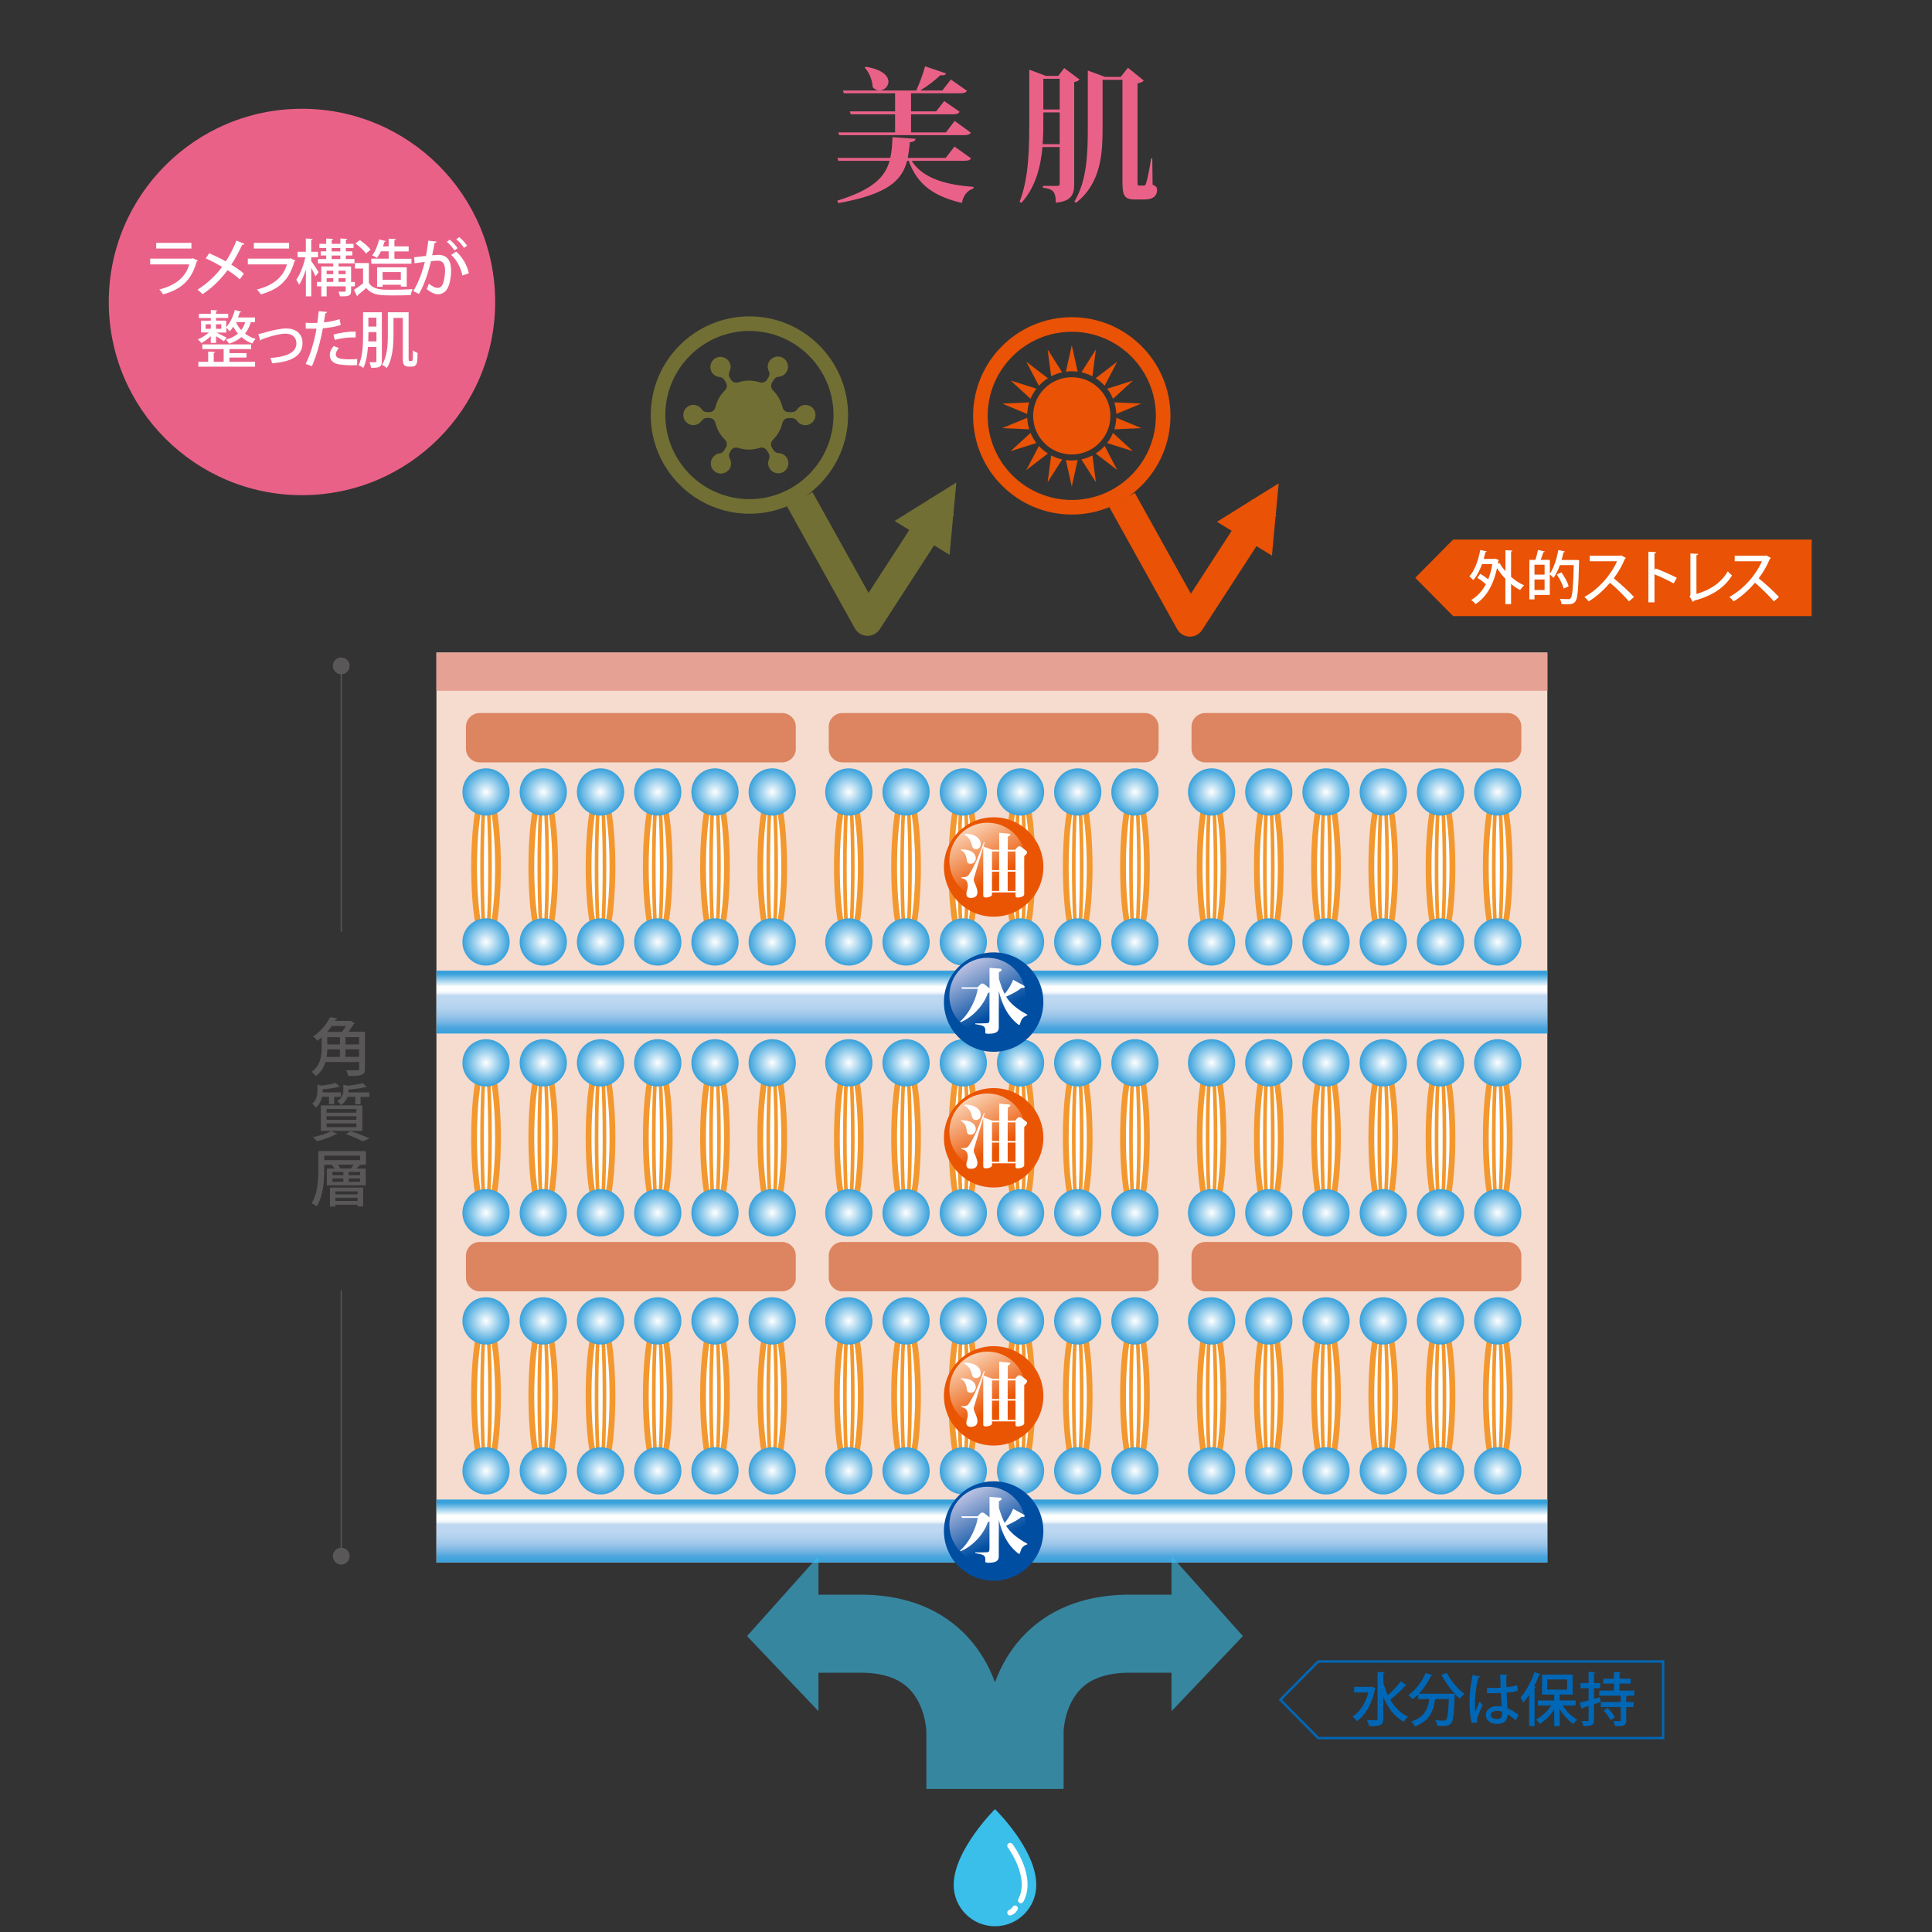 <?xml version="1.0" encoding="utf-8"?>
<!-- Generator: Adobe Illustrator 25.2.3, SVG Export Plug-In . SVG Version: 6.00 Build 0)  -->
<svg version="1.1" id="レイヤー_1" xmlns="http://www.w3.org/2000/svg" xmlns:xlink="http://www.w3.org/1999/xlink" x="0px"
	 y="0px" viewBox="0 0 400 400" style="enable-background:new 0 0 400 400;" xml:space="preserve">
<rect x="0" y="0" width="400" height="400" fill="#333333" stroke="none"/>
<style type="text/css">
	.st0{fill:#F5DCCF;}
	.st1{fill:url(#SVGID_1_);}
	.st2{fill:#E6A195;}
	.st3{fill:#DD8461;}
	.st4{fill:#FFFFFF;stroke:#F3982F;stroke-width:1.2;stroke-miterlimit:10;}
	.st5{fill:#FFFFFF;stroke:#F3982F;stroke-width:0.75;stroke-miterlimit:10;}
	.st6{fill:url(#SVGID_2_);}
	.st7{fill:url(#SVGID_3_);}
	.st8{fill:url(#SVGID_4_);}
	.st9{fill:url(#SVGID_5_);}
	.st10{fill:url(#SVGID_6_);}
	.st11{fill:url(#SVGID_7_);}
	.st12{fill:url(#SVGID_8_);}
	.st13{fill:url(#SVGID_9_);}
	.st14{fill:url(#SVGID_10_);}
	.st15{fill:url(#SVGID_11_);}
	.st16{fill:url(#SVGID_12_);}
	.st17{fill:url(#SVGID_13_);}
	.st18{fill:url(#SVGID_14_);}
	.st19{fill:url(#SVGID_15_);}
	.st20{fill:url(#SVGID_16_);}
	.st21{fill:url(#SVGID_17_);}
	.st22{fill:url(#SVGID_18_);}
	.st23{fill:url(#SVGID_19_);}
	.st24{fill:url(#SVGID_20_);}
	.st25{fill:url(#SVGID_21_);}
	.st26{fill:url(#SVGID_22_);}
	.st27{fill:url(#SVGID_23_);}
	.st28{fill:url(#SVGID_24_);}
	.st29{fill:url(#SVGID_25_);}
	.st30{fill:url(#SVGID_26_);}
	.st31{fill:url(#SVGID_27_);}
	.st32{fill:url(#SVGID_28_);}
	.st33{fill:url(#SVGID_29_);}
	.st34{fill:url(#SVGID_30_);}
	.st35{fill:url(#SVGID_31_);}
	.st36{fill:url(#SVGID_32_);}
	.st37{fill:url(#SVGID_33_);}
	.st38{fill:url(#SVGID_34_);}
	.st39{fill:url(#SVGID_35_);}
	.st40{fill:url(#SVGID_36_);}
	.st41{fill:url(#SVGID_37_);}
	.st42{fill:url(#SVGID_38_);}
	.st43{fill:url(#SVGID_39_);}
	.st44{fill:url(#SVGID_40_);}
	.st45{fill:url(#SVGID_41_);}
	.st46{fill:url(#SVGID_42_);}
	.st47{fill:url(#SVGID_43_);}
	.st48{fill:url(#SVGID_44_);}
	.st49{fill:url(#SVGID_45_);}
	.st50{fill:url(#SVGID_46_);}
	.st51{fill:url(#SVGID_47_);}
	.st52{fill:url(#SVGID_48_);}
	.st53{fill:url(#SVGID_49_);}
	.st54{fill:url(#SVGID_50_);}
	.st55{fill:url(#SVGID_51_);}
	.st56{fill:url(#SVGID_52_);}
	.st57{fill:url(#SVGID_53_);}
	.st58{fill:url(#SVGID_54_);}
	.st59{fill:url(#SVGID_55_);}
	.st60{fill:url(#SVGID_56_);}
	.st61{fill:url(#SVGID_57_);}
	.st62{fill:url(#SVGID_58_);}
	.st63{fill:url(#SVGID_59_);}
	.st64{fill:url(#SVGID_60_);}
	.st65{fill:url(#SVGID_61_);}
	.st66{fill:url(#SVGID_62_);}
	.st67{fill:url(#SVGID_63_);}
	.st68{fill:url(#SVGID_64_);}
	.st69{fill:url(#SVGID_65_);}
	.st70{fill:url(#SVGID_66_);}
	.st71{fill:url(#SVGID_67_);}
	.st72{fill:url(#SVGID_68_);}
	.st73{fill:url(#SVGID_69_);}
	.st74{fill:url(#SVGID_70_);}
	.st75{fill:url(#SVGID_71_);}
	.st76{fill:url(#SVGID_72_);}
	.st77{fill:url(#SVGID_73_);}
	.st78{fill:url(#SVGID_74_);}
	.st79{fill:url(#SVGID_75_);}
	.st80{fill:url(#SVGID_76_);}
	.st81{fill:url(#SVGID_77_);}
	.st82{fill:url(#SVGID_78_);}
	.st83{fill:url(#SVGID_79_);}
	.st84{fill:url(#SVGID_80_);}
	.st85{fill:url(#SVGID_81_);}
	.st86{fill:url(#SVGID_82_);}
	.st87{fill:url(#SVGID_83_);}
	.st88{fill:url(#SVGID_84_);}
	.st89{fill:url(#SVGID_85_);}
	.st90{fill:url(#SVGID_86_);}
	.st91{fill:url(#SVGID_87_);}
	.st92{fill:url(#SVGID_88_);}
	.st93{fill:url(#SVGID_89_);}
	.st94{fill:url(#SVGID_90_);}
	.st95{fill:url(#SVGID_91_);}
	.st96{fill:url(#SVGID_92_);}
	.st97{fill:url(#SVGID_93_);}
	.st98{fill:url(#SVGID_94_);}
	.st99{fill:url(#SVGID_95_);}
	.st100{fill:url(#SVGID_96_);}
	.st101{fill:url(#SVGID_97_);}
	.st102{fill:url(#SVGID_98_);}
	.st103{fill:url(#SVGID_99_);}
	.st104{fill:url(#SVGID_100_);}
	.st105{fill:url(#SVGID_101_);}
	.st106{fill:url(#SVGID_102_);}
	.st107{fill:url(#SVGID_103_);}
	.st108{fill:url(#SVGID_104_);}
	.st109{fill:url(#SVGID_105_);}
	.st110{fill:url(#SVGID_106_);}
	.st111{fill:url(#SVGID_107_);}
	.st112{fill:url(#SVGID_108_);}
	.st113{fill:url(#SVGID_109_);}
	.st114{fill:url(#SVGID_110_);}
	.st115{fill:#EA5504;}
	.st116{fill:url(#SVGID_111_);}
	.st117{fill:#FFFFFF;}
	.st118{fill:url(#SVGID_112_);}
	.st119{fill:#004EA2;}
	.st120{fill:url(#SVGID_113_);}
	.st121{fill:url(#SVGID_114_);}
	.st122{fill:url(#SVGID_115_);}
	.st123{fill:#595757;}
	.st124{fill:none;stroke:#595757;stroke-width:0.25;stroke-miterlimit:10;}
	.st125{opacity:0.6;fill:#3ABEEA;}
	.st126{fill:#3ABEEA;}
	.st127{fill:#716F33;}
	.st128{fill:#EA5205;}
	.st129{fill:none;stroke:#0067B6;stroke-width:0.5;stroke-miterlimit:10;}
	.st130{fill:#0067B6;}
	.st131{fill:#EA6188;}
</style>
<g>
	<g>
		<rect x="90.36" y="135.11" class="st0" width="230" height="188.39"/>
		<linearGradient id="SVGID_1_" gradientUnits="userSpaceOnUse" x1="205.36" y1="213.986" x2="205.36" y2="200.955">
			<stop  offset="0" style="stop-color:#38A1DB"/>
			<stop  offset="0.099" style="stop-color:#4DA6DD"/>
			<stop  offset="0.102" style="stop-color:#4FA7DE"/>
			<stop  offset="0.199" style="stop-color:#7EB8E5"/>
			<stop  offset="0.297" style="stop-color:#9DC7EA"/>
			<stop  offset="0.397" style="stop-color:#B1D1EE"/>
			<stop  offset="0.5" style="stop-color:#BCD7F1"/>
			<stop  offset="0.608" style="stop-color:#C0D9F2"/>
			<stop  offset="0.623" style="stop-color:#D6E6F7"/>
			<stop  offset="0.64" style="stop-color:#E8F1FA"/>
			<stop  offset="0.661" style="stop-color:#F5F9FD"/>
			<stop  offset="0.687" style="stop-color:#FDFEFF"/>
			<stop  offset="0.744" style="stop-color:#FFFFFF"/>
			<stop  offset="0.948" style="stop-color:#38A1DB"/>
		</linearGradient>
		<rect x="90.36" y="200.95" class="st1" width="230" height="13.03"/>
		<rect x="90.36" y="135.11" class="st2" width="230" height="7.91"/>
		<g>
			<g>
				<g>
					<path class="st3" d="M164.77,155.01c0,1.56-1.28,2.83-2.83,2.83H99.3c-1.56,0-2.83-1.28-2.83-2.83v-4.55
						c0-1.56,1.28-2.83,2.83-2.83h62.63c1.56,0,2.83,1.28,2.83,2.83V155.01z"/>
				</g>
				<g>
					<g>
						<g>
							<ellipse class="st4" cx="100.63" cy="179.5" rx="2.47" ry="15.52"/>
							<ellipse class="st5" cx="100.63" cy="179.5" rx="0.82" ry="15.52"/>
						</g>
						<radialGradient id="SVGID_2_" cx="100.628" cy="163.973" r="4.89" gradientUnits="userSpaceOnUse">
							<stop  offset="0" style="stop-color:#FFFFFF"/>
							<stop  offset="1" style="stop-color:#38A1DB"/>
						</radialGradient>
						<circle class="st6" cx="100.63" cy="163.97" r="4.89"/>
						<radialGradient id="SVGID_3_" cx="100.628" cy="195.018" r="4.89" gradientUnits="userSpaceOnUse">
							<stop  offset="0" style="stop-color:#FFFFFF"/>
							<stop  offset="1" style="stop-color:#38A1DB"/>
						</radialGradient>
						<circle class="st7" cx="100.63" cy="195.02" r="4.89"/>
					</g>
					<g>
						<g>
							<ellipse class="st4" cx="112.48" cy="179.5" rx="2.47" ry="15.52"/>
							<ellipse class="st5" cx="112.48" cy="179.5" rx="0.82" ry="15.52"/>
						</g>
						<radialGradient id="SVGID_4_" cx="112.478" cy="163.973" r="4.89" gradientUnits="userSpaceOnUse">
							<stop  offset="0" style="stop-color:#FFFFFF"/>
							<stop  offset="1" style="stop-color:#38A1DB"/>
						</radialGradient>
						<circle class="st8" cx="112.48" cy="163.97" r="4.89"/>
						<radialGradient id="SVGID_5_" cx="112.478" cy="195.018" r="4.89" gradientUnits="userSpaceOnUse">
							<stop  offset="0" style="stop-color:#FFFFFF"/>
							<stop  offset="1" style="stop-color:#38A1DB"/>
						</radialGradient>
						<circle class="st9" cx="112.48" cy="195.02" r="4.89"/>
					</g>
					<g>
						<g>
							<ellipse class="st4" cx="124.33" cy="179.5" rx="2.47" ry="15.52"/>
							<ellipse class="st5" cx="124.33" cy="179.5" rx="0.82" ry="15.52"/>
						</g>
						<radialGradient id="SVGID_6_" cx="124.328" cy="163.973" r="4.89" gradientUnits="userSpaceOnUse">
							<stop  offset="0" style="stop-color:#FFFFFF"/>
							<stop  offset="1" style="stop-color:#38A1DB"/>
						</radialGradient>
						<circle class="st10" cx="124.33" cy="163.97" r="4.89"/>
						<radialGradient id="SVGID_7_" cx="124.328" cy="195.018" r="4.89" gradientUnits="userSpaceOnUse">
							<stop  offset="0" style="stop-color:#FFFFFF"/>
							<stop  offset="1" style="stop-color:#38A1DB"/>
						</radialGradient>
						<circle class="st11" cx="124.33" cy="195.02" r="4.89"/>
					</g>
					<g>
						<g>
							<ellipse class="st4" cx="136.18" cy="179.5" rx="2.47" ry="15.52"/>
							<ellipse class="st5" cx="136.18" cy="179.5" rx="0.82" ry="15.52"/>
						</g>
						<radialGradient id="SVGID_8_" cx="136.177" cy="163.973" r="4.89" gradientUnits="userSpaceOnUse">
							<stop  offset="0" style="stop-color:#FFFFFF"/>
							<stop  offset="1" style="stop-color:#38A1DB"/>
						</radialGradient>
						<circle class="st12" cx="136.18" cy="163.97" r="4.89"/>
						<radialGradient id="SVGID_9_" cx="136.177" cy="195.018" r="4.89" gradientUnits="userSpaceOnUse">
							<stop  offset="0" style="stop-color:#FFFFFF"/>
							<stop  offset="1" style="stop-color:#38A1DB"/>
						</radialGradient>
						<circle class="st13" cx="136.18" cy="195.02" r="4.89"/>
					</g>
					<g>
						<g>
							<ellipse class="st4" cx="148.03" cy="179.5" rx="2.47" ry="15.52"/>
							<ellipse class="st5" cx="148.03" cy="179.5" rx="0.82" ry="15.52"/>
						</g>
						<radialGradient id="SVGID_10_" cx="148.027" cy="163.973" r="4.89" gradientUnits="userSpaceOnUse">
							<stop  offset="0" style="stop-color:#FFFFFF"/>
							<stop  offset="1" style="stop-color:#38A1DB"/>
						</radialGradient>
						<circle class="st14" cx="148.03" cy="163.97" r="4.89"/>
						<radialGradient id="SVGID_11_" cx="148.027" cy="195.018" r="4.89" gradientUnits="userSpaceOnUse">
							<stop  offset="0" style="stop-color:#FFFFFF"/>
							<stop  offset="1" style="stop-color:#38A1DB"/>
						</radialGradient>
						<circle class="st15" cx="148.03" cy="195.02" r="4.89"/>
					</g>
					<g>
						<g>
							<ellipse class="st4" cx="159.88" cy="179.5" rx="2.47" ry="15.52"/>
							<ellipse class="st5" cx="159.88" cy="179.5" rx="0.82" ry="15.52"/>
						</g>
						<radialGradient id="SVGID_12_" cx="159.877" cy="163.973" r="4.89" gradientUnits="userSpaceOnUse">
							<stop  offset="0" style="stop-color:#FFFFFF"/>
							<stop  offset="1" style="stop-color:#38A1DB"/>
						</radialGradient>
						<circle class="st16" cx="159.88" cy="163.97" r="4.89"/>
						<radialGradient id="SVGID_13_" cx="159.877" cy="195.018" r="4.89" gradientUnits="userSpaceOnUse">
							<stop  offset="0" style="stop-color:#FFFFFF"/>
							<stop  offset="1" style="stop-color:#38A1DB"/>
						</radialGradient>
						<circle class="st17" cx="159.88" cy="195.02" r="4.89"/>
					</g>
				</g>
			</g>
			<g>
				<g>
					<path class="st3" d="M239.87,155.01c0,1.56-1.28,2.83-2.83,2.83h-62.63c-1.56,0-2.83-1.28-2.83-2.83v-4.55
						c0-1.56,1.28-2.83,2.83-2.83h62.63c1.56,0,2.83,1.28,2.83,2.83V155.01z"/>
				</g>
				<g>
					<g>
						<g>
							<ellipse class="st4" cx="175.74" cy="179.5" rx="2.47" ry="15.52"/>
							<ellipse class="st5" cx="175.74" cy="179.5" rx="0.82" ry="15.52"/>
						</g>
						<radialGradient id="SVGID_14_" cx="175.736" cy="163.973" r="4.89" gradientUnits="userSpaceOnUse">
							<stop  offset="0" style="stop-color:#FFFFFF"/>
							<stop  offset="1" style="stop-color:#38A1DB"/>
						</radialGradient>
						<circle class="st18" cx="175.74" cy="163.97" r="4.89"/>
						<radialGradient id="SVGID_15_" cx="175.736" cy="195.018" r="4.89" gradientUnits="userSpaceOnUse">
							<stop  offset="0" style="stop-color:#FFFFFF"/>
							<stop  offset="1" style="stop-color:#38A1DB"/>
						</radialGradient>
						<circle class="st19" cx="175.74" cy="195.02" r="4.89"/>
					</g>
					<g>
						<g>
							<ellipse class="st4" cx="187.59" cy="179.5" rx="2.47" ry="15.52"/>
							<ellipse class="st5" cx="187.59" cy="179.5" rx="0.82" ry="15.52"/>
						</g>
						<radialGradient id="SVGID_16_" cx="187.586" cy="163.973" r="4.89" gradientUnits="userSpaceOnUse">
							<stop  offset="0" style="stop-color:#FFFFFF"/>
							<stop  offset="1" style="stop-color:#38A1DB"/>
						</radialGradient>
						<circle class="st20" cx="187.59" cy="163.97" r="4.89"/>
						<radialGradient id="SVGID_17_" cx="187.586" cy="195.018" r="4.89" gradientUnits="userSpaceOnUse">
							<stop  offset="0" style="stop-color:#FFFFFF"/>
							<stop  offset="1" style="stop-color:#38A1DB"/>
						</radialGradient>
						<circle class="st21" cx="187.59" cy="195.02" r="4.89"/>
					</g>
					<g>
						<g>
							<ellipse class="st4" cx="199.44" cy="179.5" rx="2.47" ry="15.52"/>
							<ellipse class="st5" cx="199.44" cy="179.5" rx="0.82" ry="15.52"/>
						</g>
						<radialGradient id="SVGID_18_" cx="199.436" cy="163.973" r="4.89" gradientUnits="userSpaceOnUse">
							<stop  offset="0" style="stop-color:#FFFFFF"/>
							<stop  offset="1" style="stop-color:#38A1DB"/>
						</radialGradient>
						<circle class="st22" cx="199.44" cy="163.97" r="4.89"/>
						<radialGradient id="SVGID_19_" cx="199.436" cy="195.018" r="4.89" gradientUnits="userSpaceOnUse">
							<stop  offset="0" style="stop-color:#FFFFFF"/>
							<stop  offset="1" style="stop-color:#38A1DB"/>
						</radialGradient>
						<circle class="st23" cx="199.44" cy="195.02" r="4.89"/>
					</g>
					<g>
						<g>
							<ellipse class="st4" cx="211.29" cy="179.5" rx="2.47" ry="15.52"/>
							<ellipse class="st5" cx="211.29" cy="179.5" rx="0.82" ry="15.52"/>
						</g>
						<radialGradient id="SVGID_20_" cx="211.285" cy="163.973" r="4.89" gradientUnits="userSpaceOnUse">
							<stop  offset="0" style="stop-color:#FFFFFF"/>
							<stop  offset="1" style="stop-color:#38A1DB"/>
						</radialGradient>
						<circle class="st24" cx="211.29" cy="163.97" r="4.89"/>
						<radialGradient id="SVGID_21_" cx="211.285" cy="195.018" r="4.89" gradientUnits="userSpaceOnUse">
							<stop  offset="0" style="stop-color:#FFFFFF"/>
							<stop  offset="1" style="stop-color:#38A1DB"/>
						</radialGradient>
						<circle class="st25" cx="211.29" cy="195.02" r="4.89"/>
					</g>
					<g>
						<g>
							<ellipse class="st4" cx="223.13" cy="179.5" rx="2.47" ry="15.52"/>
							<ellipse class="st5" cx="223.13" cy="179.5" rx="0.82" ry="15.52"/>
						</g>
						<radialGradient id="SVGID_22_" cx="223.135" cy="163.973" r="4.89" gradientUnits="userSpaceOnUse">
							<stop  offset="0" style="stop-color:#FFFFFF"/>
							<stop  offset="1" style="stop-color:#38A1DB"/>
						</radialGradient>
						<circle class="st26" cx="223.13" cy="163.97" r="4.89"/>
						<radialGradient id="SVGID_23_" cx="223.135" cy="195.018" r="4.89" gradientUnits="userSpaceOnUse">
							<stop  offset="0" style="stop-color:#FFFFFF"/>
							<stop  offset="1" style="stop-color:#38A1DB"/>
						</radialGradient>
						<circle class="st27" cx="223.13" cy="195.02" r="4.89"/>
					</g>
					<g>
						<g>
							<ellipse class="st4" cx="234.98" cy="179.5" rx="2.47" ry="15.52"/>
							<ellipse class="st5" cx="234.98" cy="179.5" rx="0.82" ry="15.52"/>
						</g>
						<radialGradient id="SVGID_24_" cx="234.984" cy="163.973" r="4.89" gradientUnits="userSpaceOnUse">
							<stop  offset="0" style="stop-color:#FFFFFF"/>
							<stop  offset="1" style="stop-color:#38A1DB"/>
						</radialGradient>
						<circle class="st28" cx="234.98" cy="163.97" r="4.89"/>
						<radialGradient id="SVGID_25_" cx="234.984" cy="195.018" r="4.89" gradientUnits="userSpaceOnUse">
							<stop  offset="0" style="stop-color:#FFFFFF"/>
							<stop  offset="1" style="stop-color:#38A1DB"/>
						</radialGradient>
						<circle class="st29" cx="234.98" cy="195.02" r="4.89"/>
					</g>
				</g>
			</g>
			<g>
				<g>
					<path class="st3" d="M314.98,155.01c0,1.56-1.28,2.83-2.83,2.83h-62.63c-1.56,0-2.83-1.28-2.83-2.83v-4.55
						c0-1.56,1.28-2.83,2.83-2.83h62.63c1.56,0,2.83,1.28,2.83,2.83V155.01z"/>
				</g>
				<g>
					<g>
						<g>
							<ellipse class="st4" cx="250.84" cy="179.5" rx="2.47" ry="15.52"/>
							<ellipse class="st5" cx="250.84" cy="179.5" rx="0.82" ry="15.52"/>
						</g>
						<radialGradient id="SVGID_26_" cx="250.844" cy="163.973" r="4.89" gradientUnits="userSpaceOnUse">
							<stop  offset="0" style="stop-color:#FFFFFF"/>
							<stop  offset="1" style="stop-color:#38A1DB"/>
						</radialGradient>
						<circle class="st30" cx="250.84" cy="163.97" r="4.89"/>
						<radialGradient id="SVGID_27_" cx="250.844" cy="195.018" r="4.89" gradientUnits="userSpaceOnUse">
							<stop  offset="0" style="stop-color:#FFFFFF"/>
							<stop  offset="1" style="stop-color:#38A1DB"/>
						</radialGradient>
						<circle class="st31" cx="250.84" cy="195.02" r="4.89"/>
					</g>
					<g>
						<g>
							<ellipse class="st4" cx="262.69" cy="179.5" rx="2.47" ry="15.52"/>
							<ellipse class="st5" cx="262.69" cy="179.5" rx="0.82" ry="15.52"/>
						</g>
						<radialGradient id="SVGID_28_" cx="262.694" cy="163.973" r="4.89" gradientUnits="userSpaceOnUse">
							<stop  offset="0" style="stop-color:#FFFFFF"/>
							<stop  offset="1" style="stop-color:#38A1DB"/>
						</radialGradient>
						<circle class="st32" cx="262.69" cy="163.97" r="4.89"/>
						<radialGradient id="SVGID_29_" cx="262.694" cy="195.018" r="4.89" gradientUnits="userSpaceOnUse">
							<stop  offset="0" style="stop-color:#FFFFFF"/>
							<stop  offset="1" style="stop-color:#38A1DB"/>
						</radialGradient>
						<circle class="st33" cx="262.69" cy="195.02" r="4.89"/>
					</g>
					<g>
						<g>
							<ellipse class="st4" cx="274.54" cy="179.5" rx="2.47" ry="15.52"/>
							<ellipse class="st5" cx="274.54" cy="179.5" rx="0.82" ry="15.52"/>
						</g>
						<radialGradient id="SVGID_30_" cx="274.543" cy="163.973" r="4.89" gradientUnits="userSpaceOnUse">
							<stop  offset="0" style="stop-color:#FFFFFF"/>
							<stop  offset="1" style="stop-color:#38A1DB"/>
						</radialGradient>
						<circle class="st34" cx="274.54" cy="163.97" r="4.89"/>
						<radialGradient id="SVGID_31_" cx="274.543" cy="195.018" r="4.89" gradientUnits="userSpaceOnUse">
							<stop  offset="0" style="stop-color:#FFFFFF"/>
							<stop  offset="1" style="stop-color:#38A1DB"/>
						</radialGradient>
						<circle class="st35" cx="274.54" cy="195.02" r="4.89"/>
					</g>
					<g>
						<g>
							<ellipse class="st4" cx="286.39" cy="179.5" rx="2.47" ry="15.52"/>
							<ellipse class="st5" cx="286.39" cy="179.5" rx="0.82" ry="15.52"/>
						</g>
						<radialGradient id="SVGID_32_" cx="286.393" cy="163.973" r="4.89" gradientUnits="userSpaceOnUse">
							<stop  offset="0" style="stop-color:#FFFFFF"/>
							<stop  offset="1" style="stop-color:#38A1DB"/>
						</radialGradient>
						<circle class="st36" cx="286.39" cy="163.97" r="4.89"/>
						<radialGradient id="SVGID_33_" cx="286.393" cy="195.018" r="4.89" gradientUnits="userSpaceOnUse">
							<stop  offset="0" style="stop-color:#FFFFFF"/>
							<stop  offset="1" style="stop-color:#38A1DB"/>
						</radialGradient>
						<circle class="st37" cx="286.39" cy="195.02" r="4.89"/>
					</g>
					<g>
						<g>
							<ellipse class="st4" cx="298.24" cy="179.5" rx="2.47" ry="15.52"/>
							<ellipse class="st5" cx="298.24" cy="179.5" rx="0.82" ry="15.52"/>
						</g>
						<radialGradient id="SVGID_34_" cx="298.243" cy="163.973" r="4.89" gradientUnits="userSpaceOnUse">
							<stop  offset="0" style="stop-color:#FFFFFF"/>
							<stop  offset="1" style="stop-color:#38A1DB"/>
						</radialGradient>
						<circle class="st38" cx="298.24" cy="163.97" r="4.89"/>
						<radialGradient id="SVGID_35_" cx="298.243" cy="195.018" r="4.89" gradientUnits="userSpaceOnUse">
							<stop  offset="0" style="stop-color:#FFFFFF"/>
							<stop  offset="1" style="stop-color:#38A1DB"/>
						</radialGradient>
						<circle class="st39" cx="298.24" cy="195.02" r="4.89"/>
					</g>
					<g>
						<g>
							<ellipse class="st4" cx="310.09" cy="179.5" rx="2.47" ry="15.52"/>
							<ellipse class="st5" cx="310.09" cy="179.5" rx="0.82" ry="15.52"/>
						</g>
						<radialGradient id="SVGID_36_" cx="310.092" cy="163.973" r="4.89" gradientUnits="userSpaceOnUse">
							<stop  offset="0" style="stop-color:#FFFFFF"/>
							<stop  offset="1" style="stop-color:#38A1DB"/>
						</radialGradient>
						<circle class="st40" cx="310.09" cy="163.97" r="4.89"/>
						<radialGradient id="SVGID_37_" cx="310.092" cy="195.018" r="4.89" gradientUnits="userSpaceOnUse">
							<stop  offset="0" style="stop-color:#FFFFFF"/>
							<stop  offset="1" style="stop-color:#38A1DB"/>
						</radialGradient>
						<circle class="st41" cx="310.09" cy="195.02" r="4.89"/>
					</g>
				</g>
			</g>
		</g>
		<linearGradient id="SVGID_38_" gradientUnits="userSpaceOnUse" x1="205.36" y1="323.493" x2="205.36" y2="310.462">
			<stop  offset="0" style="stop-color:#38A1DB"/>
			<stop  offset="0.099" style="stop-color:#4DA6DD"/>
			<stop  offset="0.102" style="stop-color:#4FA7DE"/>
			<stop  offset="0.199" style="stop-color:#7EB8E5"/>
			<stop  offset="0.297" style="stop-color:#9DC7EA"/>
			<stop  offset="0.397" style="stop-color:#B1D1EE"/>
			<stop  offset="0.5" style="stop-color:#BCD7F1"/>
			<stop  offset="0.608" style="stop-color:#C0D9F2"/>
			<stop  offset="0.623" style="stop-color:#D6E6F7"/>
			<stop  offset="0.64" style="stop-color:#E8F1FA"/>
			<stop  offset="0.661" style="stop-color:#F5F9FD"/>
			<stop  offset="0.687" style="stop-color:#FDFEFF"/>
			<stop  offset="0.744" style="stop-color:#FFFFFF"/>
			<stop  offset="0.948" style="stop-color:#38A1DB"/>
		</linearGradient>
		<rect x="90.36" y="310.46" class="st42" width="230" height="13.03"/>
		<g>
			<g>
				<g>
					<path class="st3" d="M164.77,264.52c0,1.56-1.28,2.83-2.83,2.83H99.3c-1.56,0-2.83-1.28-2.83-2.83v-4.55
						c0-1.56,1.28-2.83,2.83-2.83h62.63c1.56,0,2.83,1.28,2.83,2.83V264.52z"/>
				</g>
				<g>
					<g>
						<g>
							<ellipse class="st4" cx="100.63" cy="289" rx="2.47" ry="15.52"/>
							<ellipse class="st5" cx="100.63" cy="289" rx="0.82" ry="15.52"/>
						</g>
						<radialGradient id="SVGID_39_" cx="100.628" cy="273.48" r="4.89" gradientUnits="userSpaceOnUse">
							<stop  offset="0" style="stop-color:#FFFFFF"/>
							<stop  offset="1" style="stop-color:#38A1DB"/>
						</radialGradient>
						<circle class="st43" cx="100.63" cy="273.48" r="4.89"/>
						<radialGradient id="SVGID_40_" cx="100.628" cy="304.525" r="4.89" gradientUnits="userSpaceOnUse">
							<stop  offset="0" style="stop-color:#FFFFFF"/>
							<stop  offset="1" style="stop-color:#38A1DB"/>
						</radialGradient>
						<circle class="st44" cx="100.63" cy="304.52" r="4.89"/>
					</g>
					<g>
						<g>
							<ellipse class="st4" cx="112.48" cy="289" rx="2.47" ry="15.52"/>
							<ellipse class="st5" cx="112.48" cy="289" rx="0.82" ry="15.52"/>
						</g>
						<radialGradient id="SVGID_41_" cx="112.478" cy="273.48" r="4.89" gradientUnits="userSpaceOnUse">
							<stop  offset="0" style="stop-color:#FFFFFF"/>
							<stop  offset="1" style="stop-color:#38A1DB"/>
						</radialGradient>
						<circle class="st45" cx="112.48" cy="273.48" r="4.89"/>
						<radialGradient id="SVGID_42_" cx="112.478" cy="304.525" r="4.89" gradientUnits="userSpaceOnUse">
							<stop  offset="0" style="stop-color:#FFFFFF"/>
							<stop  offset="1" style="stop-color:#38A1DB"/>
						</radialGradient>
						<circle class="st46" cx="112.48" cy="304.52" r="4.89"/>
					</g>
					<g>
						<g>
							<ellipse class="st4" cx="124.33" cy="289" rx="2.47" ry="15.52"/>
							<ellipse class="st5" cx="124.33" cy="289" rx="0.82" ry="15.52"/>
						</g>
						<radialGradient id="SVGID_43_" cx="124.328" cy="273.48" r="4.89" gradientUnits="userSpaceOnUse">
							<stop  offset="0" style="stop-color:#FFFFFF"/>
							<stop  offset="1" style="stop-color:#38A1DB"/>
						</radialGradient>
						<circle class="st47" cx="124.33" cy="273.48" r="4.89"/>
						<radialGradient id="SVGID_44_" cx="124.328" cy="304.525" r="4.89" gradientUnits="userSpaceOnUse">
							<stop  offset="0" style="stop-color:#FFFFFF"/>
							<stop  offset="1" style="stop-color:#38A1DB"/>
						</radialGradient>
						<circle class="st48" cx="124.33" cy="304.52" r="4.89"/>
					</g>
					<g>
						<g>
							<ellipse class="st4" cx="136.18" cy="289" rx="2.47" ry="15.52"/>
							<ellipse class="st5" cx="136.18" cy="289" rx="0.82" ry="15.52"/>
						</g>
						<radialGradient id="SVGID_45_" cx="136.177" cy="273.48" r="4.89" gradientUnits="userSpaceOnUse">
							<stop  offset="0" style="stop-color:#FFFFFF"/>
							<stop  offset="1" style="stop-color:#38A1DB"/>
						</radialGradient>
						<circle class="st49" cx="136.18" cy="273.48" r="4.89"/>
						<radialGradient id="SVGID_46_" cx="136.177" cy="304.525" r="4.89" gradientUnits="userSpaceOnUse">
							<stop  offset="0" style="stop-color:#FFFFFF"/>
							<stop  offset="1" style="stop-color:#38A1DB"/>
						</radialGradient>
						<circle class="st50" cx="136.18" cy="304.52" r="4.89"/>
					</g>
					<g>
						<g>
							<ellipse class="st4" cx="148.03" cy="289" rx="2.47" ry="15.52"/>
							<ellipse class="st5" cx="148.03" cy="289" rx="0.82" ry="15.52"/>
						</g>
						<radialGradient id="SVGID_47_" cx="148.027" cy="273.48" r="4.89" gradientUnits="userSpaceOnUse">
							<stop  offset="0" style="stop-color:#FFFFFF"/>
							<stop  offset="1" style="stop-color:#38A1DB"/>
						</radialGradient>
						<circle class="st51" cx="148.03" cy="273.48" r="4.89"/>
						<radialGradient id="SVGID_48_" cx="148.027" cy="304.525" r="4.89" gradientUnits="userSpaceOnUse">
							<stop  offset="0" style="stop-color:#FFFFFF"/>
							<stop  offset="1" style="stop-color:#38A1DB"/>
						</radialGradient>
						<circle class="st52" cx="148.03" cy="304.52" r="4.89"/>
					</g>
					<g>
						<g>
							<ellipse class="st4" cx="159.88" cy="289" rx="2.47" ry="15.52"/>
							<ellipse class="st5" cx="159.88" cy="289" rx="0.82" ry="15.52"/>
						</g>
						<radialGradient id="SVGID_49_" cx="159.877" cy="273.48" r="4.89" gradientUnits="userSpaceOnUse">
							<stop  offset="0" style="stop-color:#FFFFFF"/>
							<stop  offset="1" style="stop-color:#38A1DB"/>
						</radialGradient>
						<circle class="st53" cx="159.88" cy="273.48" r="4.89"/>
						<radialGradient id="SVGID_50_" cx="159.877" cy="304.525" r="4.89" gradientUnits="userSpaceOnUse">
							<stop  offset="0" style="stop-color:#FFFFFF"/>
							<stop  offset="1" style="stop-color:#38A1DB"/>
						</radialGradient>
						<circle class="st54" cx="159.88" cy="304.52" r="4.89"/>
					</g>
				</g>
			</g>
			<g>
				<g>
					<path class="st3" d="M239.87,264.52c0,1.56-1.28,2.83-2.83,2.83h-62.63c-1.56,0-2.83-1.28-2.83-2.83v-4.55
						c0-1.56,1.28-2.83,2.83-2.83h62.63c1.56,0,2.83,1.28,2.83,2.83V264.52z"/>
				</g>
				<g>
					<g>
						<g>
							<ellipse class="st4" cx="175.74" cy="289" rx="2.47" ry="15.52"/>
							<ellipse class="st5" cx="175.74" cy="289" rx="0.82" ry="15.52"/>
						</g>
						<radialGradient id="SVGID_51_" cx="175.736" cy="273.48" r="4.89" gradientUnits="userSpaceOnUse">
							<stop  offset="0" style="stop-color:#FFFFFF"/>
							<stop  offset="1" style="stop-color:#38A1DB"/>
						</radialGradient>
						<circle class="st55" cx="175.74" cy="273.48" r="4.89"/>
						<radialGradient id="SVGID_52_" cx="175.736" cy="304.525" r="4.89" gradientUnits="userSpaceOnUse">
							<stop  offset="0" style="stop-color:#FFFFFF"/>
							<stop  offset="1" style="stop-color:#38A1DB"/>
						</radialGradient>
						<circle class="st56" cx="175.74" cy="304.52" r="4.89"/>
					</g>
					<g>
						<g>
							<ellipse class="st4" cx="187.59" cy="289" rx="2.47" ry="15.52"/>
							<ellipse class="st5" cx="187.59" cy="289" rx="0.82" ry="15.52"/>
						</g>
						<radialGradient id="SVGID_53_" cx="187.586" cy="273.48" r="4.89" gradientUnits="userSpaceOnUse">
							<stop  offset="0" style="stop-color:#FFFFFF"/>
							<stop  offset="1" style="stop-color:#38A1DB"/>
						</radialGradient>
						<circle class="st57" cx="187.59" cy="273.48" r="4.89"/>
						<radialGradient id="SVGID_54_" cx="187.586" cy="304.525" r="4.89" gradientUnits="userSpaceOnUse">
							<stop  offset="0" style="stop-color:#FFFFFF"/>
							<stop  offset="1" style="stop-color:#38A1DB"/>
						</radialGradient>
						<circle class="st58" cx="187.59" cy="304.52" r="4.89"/>
					</g>
					<g>
						<g>
							<ellipse class="st4" cx="199.44" cy="289" rx="2.47" ry="15.52"/>
							<ellipse class="st5" cx="199.44" cy="289" rx="0.82" ry="15.52"/>
						</g>
						<radialGradient id="SVGID_55_" cx="199.436" cy="273.48" r="4.89" gradientUnits="userSpaceOnUse">
							<stop  offset="0" style="stop-color:#FFFFFF"/>
							<stop  offset="1" style="stop-color:#38A1DB"/>
						</radialGradient>
						<circle class="st59" cx="199.44" cy="273.48" r="4.89"/>
						<radialGradient id="SVGID_56_" cx="199.436" cy="304.525" r="4.89" gradientUnits="userSpaceOnUse">
							<stop  offset="0" style="stop-color:#FFFFFF"/>
							<stop  offset="1" style="stop-color:#38A1DB"/>
						</radialGradient>
						<circle class="st60" cx="199.44" cy="304.52" r="4.89"/>
					</g>
					<g>
						<g>
							<ellipse class="st4" cx="211.29" cy="289" rx="2.47" ry="15.52"/>
							<ellipse class="st5" cx="211.29" cy="289" rx="0.82" ry="15.52"/>
						</g>
						<radialGradient id="SVGID_57_" cx="211.285" cy="273.48" r="4.89" gradientUnits="userSpaceOnUse">
							<stop  offset="0" style="stop-color:#FFFFFF"/>
							<stop  offset="1" style="stop-color:#38A1DB"/>
						</radialGradient>
						<circle class="st61" cx="211.29" cy="273.48" r="4.89"/>
						<radialGradient id="SVGID_58_" cx="211.285" cy="304.525" r="4.89" gradientUnits="userSpaceOnUse">
							<stop  offset="0" style="stop-color:#FFFFFF"/>
							<stop  offset="1" style="stop-color:#38A1DB"/>
						</radialGradient>
						<circle class="st62" cx="211.29" cy="304.52" r="4.89"/>
					</g>
					<g>
						<g>
							<ellipse class="st4" cx="223.13" cy="289" rx="2.47" ry="15.52"/>
							<ellipse class="st5" cx="223.13" cy="289" rx="0.82" ry="15.52"/>
						</g>
						<radialGradient id="SVGID_59_" cx="223.135" cy="273.48" r="4.89" gradientUnits="userSpaceOnUse">
							<stop  offset="0" style="stop-color:#FFFFFF"/>
							<stop  offset="1" style="stop-color:#38A1DB"/>
						</radialGradient>
						<circle class="st63" cx="223.13" cy="273.48" r="4.89"/>
						<radialGradient id="SVGID_60_" cx="223.135" cy="304.525" r="4.89" gradientUnits="userSpaceOnUse">
							<stop  offset="0" style="stop-color:#FFFFFF"/>
							<stop  offset="1" style="stop-color:#38A1DB"/>
						</radialGradient>
						<circle class="st64" cx="223.13" cy="304.52" r="4.89"/>
					</g>
					<g>
						<g>
							<ellipse class="st4" cx="234.98" cy="289" rx="2.47" ry="15.52"/>
							<ellipse class="st5" cx="234.98" cy="289" rx="0.82" ry="15.52"/>
						</g>
						<radialGradient id="SVGID_61_" cx="234.984" cy="273.48" r="4.89" gradientUnits="userSpaceOnUse">
							<stop  offset="0" style="stop-color:#FFFFFF"/>
							<stop  offset="1" style="stop-color:#38A1DB"/>
						</radialGradient>
						<circle class="st65" cx="234.98" cy="273.48" r="4.89"/>
						<radialGradient id="SVGID_62_" cx="234.984" cy="304.525" r="4.89" gradientUnits="userSpaceOnUse">
							<stop  offset="0" style="stop-color:#FFFFFF"/>
							<stop  offset="1" style="stop-color:#38A1DB"/>
						</radialGradient>
						<circle class="st66" cx="234.98" cy="304.52" r="4.89"/>
					</g>
				</g>
			</g>
			<g>
				<g>
					<path class="st3" d="M314.98,264.52c0,1.56-1.28,2.83-2.83,2.83h-62.63c-1.56,0-2.83-1.28-2.83-2.83v-4.55
						c0-1.56,1.28-2.83,2.83-2.83h62.63c1.56,0,2.83,1.28,2.83,2.83V264.52z"/>
				</g>
				<g>
					<g>
						<g>
							<ellipse class="st4" cx="250.84" cy="289" rx="2.47" ry="15.52"/>
							<ellipse class="st5" cx="250.84" cy="289" rx="0.82" ry="15.52"/>
						</g>
						<radialGradient id="SVGID_63_" cx="250.844" cy="273.48" r="4.89" gradientUnits="userSpaceOnUse">
							<stop  offset="0" style="stop-color:#FFFFFF"/>
							<stop  offset="1" style="stop-color:#38A1DB"/>
						</radialGradient>
						<circle class="st67" cx="250.84" cy="273.48" r="4.89"/>
						<radialGradient id="SVGID_64_" cx="250.844" cy="304.525" r="4.89" gradientUnits="userSpaceOnUse">
							<stop  offset="0" style="stop-color:#FFFFFF"/>
							<stop  offset="1" style="stop-color:#38A1DB"/>
						</radialGradient>
						<circle class="st68" cx="250.84" cy="304.52" r="4.89"/>
					</g>
					<g>
						<g>
							<ellipse class="st4" cx="262.69" cy="289" rx="2.47" ry="15.52"/>
							<ellipse class="st5" cx="262.69" cy="289" rx="0.82" ry="15.52"/>
						</g>
						<radialGradient id="SVGID_65_" cx="262.694" cy="273.48" r="4.89" gradientUnits="userSpaceOnUse">
							<stop  offset="0" style="stop-color:#FFFFFF"/>
							<stop  offset="1" style="stop-color:#38A1DB"/>
						</radialGradient>
						<circle class="st69" cx="262.69" cy="273.48" r="4.89"/>
						<radialGradient id="SVGID_66_" cx="262.694" cy="304.525" r="4.89" gradientUnits="userSpaceOnUse">
							<stop  offset="0" style="stop-color:#FFFFFF"/>
							<stop  offset="1" style="stop-color:#38A1DB"/>
						</radialGradient>
						<circle class="st70" cx="262.69" cy="304.52" r="4.89"/>
					</g>
					<g>
						<g>
							<ellipse class="st4" cx="274.54" cy="289" rx="2.47" ry="15.52"/>
							<ellipse class="st5" cx="274.54" cy="289" rx="0.82" ry="15.52"/>
						</g>
						<radialGradient id="SVGID_67_" cx="274.543" cy="273.48" r="4.89" gradientUnits="userSpaceOnUse">
							<stop  offset="0" style="stop-color:#FFFFFF"/>
							<stop  offset="1" style="stop-color:#38A1DB"/>
						</radialGradient>
						<circle class="st71" cx="274.54" cy="273.48" r="4.89"/>
						<radialGradient id="SVGID_68_" cx="274.543" cy="304.525" r="4.89" gradientUnits="userSpaceOnUse">
							<stop  offset="0" style="stop-color:#FFFFFF"/>
							<stop  offset="1" style="stop-color:#38A1DB"/>
						</radialGradient>
						<circle class="st72" cx="274.54" cy="304.52" r="4.89"/>
					</g>
					<g>
						<g>
							<ellipse class="st4" cx="286.39" cy="289" rx="2.47" ry="15.52"/>
							<ellipse class="st5" cx="286.39" cy="289" rx="0.82" ry="15.52"/>
						</g>
						<radialGradient id="SVGID_69_" cx="286.393" cy="273.48" r="4.89" gradientUnits="userSpaceOnUse">
							<stop  offset="0" style="stop-color:#FFFFFF"/>
							<stop  offset="1" style="stop-color:#38A1DB"/>
						</radialGradient>
						<circle class="st73" cx="286.39" cy="273.48" r="4.89"/>
						<radialGradient id="SVGID_70_" cx="286.393" cy="304.525" r="4.89" gradientUnits="userSpaceOnUse">
							<stop  offset="0" style="stop-color:#FFFFFF"/>
							<stop  offset="1" style="stop-color:#38A1DB"/>
						</radialGradient>
						<circle class="st74" cx="286.39" cy="304.52" r="4.89"/>
					</g>
					<g>
						<g>
							<ellipse class="st4" cx="298.24" cy="289" rx="2.47" ry="15.52"/>
							<ellipse class="st5" cx="298.24" cy="289" rx="0.82" ry="15.52"/>
						</g>
						<radialGradient id="SVGID_71_" cx="298.243" cy="273.48" r="4.89" gradientUnits="userSpaceOnUse">
							<stop  offset="0" style="stop-color:#FFFFFF"/>
							<stop  offset="1" style="stop-color:#38A1DB"/>
						</radialGradient>
						<circle class="st75" cx="298.24" cy="273.48" r="4.89"/>
						<radialGradient id="SVGID_72_" cx="298.243" cy="304.525" r="4.89" gradientUnits="userSpaceOnUse">
							<stop  offset="0" style="stop-color:#FFFFFF"/>
							<stop  offset="1" style="stop-color:#38A1DB"/>
						</radialGradient>
						<circle class="st76" cx="298.24" cy="304.52" r="4.89"/>
					</g>
					<g>
						<g>
							<ellipse class="st4" cx="310.09" cy="289" rx="2.47" ry="15.52"/>
							<ellipse class="st5" cx="310.09" cy="289" rx="0.82" ry="15.52"/>
						</g>
						<radialGradient id="SVGID_73_" cx="310.092" cy="273.48" r="4.89" gradientUnits="userSpaceOnUse">
							<stop  offset="0" style="stop-color:#FFFFFF"/>
							<stop  offset="1" style="stop-color:#38A1DB"/>
						</radialGradient>
						<circle class="st77" cx="310.09" cy="273.48" r="4.89"/>
						<radialGradient id="SVGID_74_" cx="310.092" cy="304.525" r="4.89" gradientUnits="userSpaceOnUse">
							<stop  offset="0" style="stop-color:#FFFFFF"/>
							<stop  offset="1" style="stop-color:#38A1DB"/>
						</radialGradient>
						<circle class="st78" cx="310.09" cy="304.52" r="4.89"/>
					</g>
				</g>
			</g>
		</g>
		<g>
			<g>
				<g>
					<g>
						<g>
							<ellipse class="st4" cx="100.63" cy="235.57" rx="2.47" ry="15.52"/>
							<ellipse class="st5" cx="100.63" cy="235.57" rx="0.82" ry="15.52"/>
						</g>
						<radialGradient id="SVGID_75_" cx="100.628" cy="220.048" r="4.89" gradientUnits="userSpaceOnUse">
							<stop  offset="0" style="stop-color:#FFFFFF"/>
							<stop  offset="1" style="stop-color:#38A1DB"/>
						</radialGradient>
						<circle class="st79" cx="100.63" cy="220.05" r="4.89"/>
						<radialGradient id="SVGID_76_" cx="100.628" cy="251.092" r="4.89" gradientUnits="userSpaceOnUse">
							<stop  offset="0" style="stop-color:#FFFFFF"/>
							<stop  offset="1" style="stop-color:#38A1DB"/>
						</radialGradient>
						<circle class="st80" cx="100.63" cy="251.09" r="4.89"/>
					</g>
					<g>
						<g>
							<ellipse class="st4" cx="112.48" cy="235.57" rx="2.47" ry="15.52"/>
							<ellipse class="st5" cx="112.48" cy="235.57" rx="0.82" ry="15.52"/>
						</g>
						<radialGradient id="SVGID_77_" cx="112.478" cy="220.048" r="4.89" gradientUnits="userSpaceOnUse">
							<stop  offset="0" style="stop-color:#FFFFFF"/>
							<stop  offset="1" style="stop-color:#38A1DB"/>
						</radialGradient>
						<circle class="st81" cx="112.48" cy="220.05" r="4.89"/>
						<radialGradient id="SVGID_78_" cx="112.478" cy="251.092" r="4.89" gradientUnits="userSpaceOnUse">
							<stop  offset="0" style="stop-color:#FFFFFF"/>
							<stop  offset="1" style="stop-color:#38A1DB"/>
						</radialGradient>
						<circle class="st82" cx="112.48" cy="251.09" r="4.89"/>
					</g>
					<g>
						<g>
							<ellipse class="st4" cx="124.33" cy="235.57" rx="2.47" ry="15.52"/>
							<ellipse class="st5" cx="124.33" cy="235.57" rx="0.82" ry="15.52"/>
						</g>
						<radialGradient id="SVGID_79_" cx="124.328" cy="220.048" r="4.89" gradientUnits="userSpaceOnUse">
							<stop  offset="0" style="stop-color:#FFFFFF"/>
							<stop  offset="1" style="stop-color:#38A1DB"/>
						</radialGradient>
						<circle class="st83" cx="124.33" cy="220.05" r="4.89"/>
						<radialGradient id="SVGID_80_" cx="124.328" cy="251.092" r="4.89" gradientUnits="userSpaceOnUse">
							<stop  offset="0" style="stop-color:#FFFFFF"/>
							<stop  offset="1" style="stop-color:#38A1DB"/>
						</radialGradient>
						<circle class="st84" cx="124.33" cy="251.09" r="4.89"/>
					</g>
					<g>
						<g>
							<ellipse class="st4" cx="136.18" cy="235.57" rx="2.47" ry="15.52"/>
							<ellipse class="st5" cx="136.18" cy="235.57" rx="0.82" ry="15.52"/>
						</g>
						<radialGradient id="SVGID_81_" cx="136.177" cy="220.048" r="4.89" gradientUnits="userSpaceOnUse">
							<stop  offset="0" style="stop-color:#FFFFFF"/>
							<stop  offset="1" style="stop-color:#38A1DB"/>
						</radialGradient>
						<circle class="st85" cx="136.18" cy="220.05" r="4.89"/>
						<radialGradient id="SVGID_82_" cx="136.177" cy="251.092" r="4.89" gradientUnits="userSpaceOnUse">
							<stop  offset="0" style="stop-color:#FFFFFF"/>
							<stop  offset="1" style="stop-color:#38A1DB"/>
						</radialGradient>
						<circle class="st86" cx="136.18" cy="251.09" r="4.89"/>
					</g>
					<g>
						<g>
							<ellipse class="st4" cx="148.03" cy="235.57" rx="2.47" ry="15.52"/>
							<ellipse class="st5" cx="148.03" cy="235.57" rx="0.82" ry="15.52"/>
						</g>
						<radialGradient id="SVGID_83_" cx="148.027" cy="220.048" r="4.89" gradientUnits="userSpaceOnUse">
							<stop  offset="0" style="stop-color:#FFFFFF"/>
							<stop  offset="1" style="stop-color:#38A1DB"/>
						</radialGradient>
						<circle class="st87" cx="148.03" cy="220.05" r="4.89"/>
						<radialGradient id="SVGID_84_" cx="148.027" cy="251.092" r="4.89" gradientUnits="userSpaceOnUse">
							<stop  offset="0" style="stop-color:#FFFFFF"/>
							<stop  offset="1" style="stop-color:#38A1DB"/>
						</radialGradient>
						<circle class="st88" cx="148.03" cy="251.09" r="4.89"/>
					</g>
					<g>
						<g>
							<ellipse class="st4" cx="159.88" cy="235.57" rx="2.47" ry="15.52"/>
							<ellipse class="st5" cx="159.88" cy="235.57" rx="0.82" ry="15.52"/>
						</g>
						<radialGradient id="SVGID_85_" cx="159.877" cy="220.048" r="4.89" gradientUnits="userSpaceOnUse">
							<stop  offset="0" style="stop-color:#FFFFFF"/>
							<stop  offset="1" style="stop-color:#38A1DB"/>
						</radialGradient>
						<circle class="st89" cx="159.88" cy="220.05" r="4.89"/>
						<radialGradient id="SVGID_86_" cx="159.877" cy="251.092" r="4.89" gradientUnits="userSpaceOnUse">
							<stop  offset="0" style="stop-color:#FFFFFF"/>
							<stop  offset="1" style="stop-color:#38A1DB"/>
						</radialGradient>
						<circle class="st90" cx="159.88" cy="251.09" r="4.89"/>
					</g>
				</g>
			</g>
			<g>
				<g>
					<g>
						<g>
							<ellipse class="st4" cx="175.74" cy="235.57" rx="2.47" ry="15.52"/>
							<ellipse class="st5" cx="175.74" cy="235.57" rx="0.82" ry="15.52"/>
						</g>
						<radialGradient id="SVGID_87_" cx="175.736" cy="220.048" r="4.89" gradientUnits="userSpaceOnUse">
							<stop  offset="0" style="stop-color:#FFFFFF"/>
							<stop  offset="1" style="stop-color:#38A1DB"/>
						</radialGradient>
						<circle class="st91" cx="175.74" cy="220.05" r="4.89"/>
						<radialGradient id="SVGID_88_" cx="175.736" cy="251.092" r="4.89" gradientUnits="userSpaceOnUse">
							<stop  offset="0" style="stop-color:#FFFFFF"/>
							<stop  offset="1" style="stop-color:#38A1DB"/>
						</radialGradient>
						<circle class="st92" cx="175.74" cy="251.09" r="4.89"/>
					</g>
					<g>
						<g>
							<ellipse class="st4" cx="187.59" cy="235.57" rx="2.47" ry="15.52"/>
							<ellipse class="st5" cx="187.59" cy="235.57" rx="0.82" ry="15.52"/>
						</g>
						<radialGradient id="SVGID_89_" cx="187.586" cy="220.048" r="4.89" gradientUnits="userSpaceOnUse">
							<stop  offset="0" style="stop-color:#FFFFFF"/>
							<stop  offset="1" style="stop-color:#38A1DB"/>
						</radialGradient>
						<circle class="st93" cx="187.59" cy="220.05" r="4.89"/>
						<radialGradient id="SVGID_90_" cx="187.586" cy="251.092" r="4.89" gradientUnits="userSpaceOnUse">
							<stop  offset="0" style="stop-color:#FFFFFF"/>
							<stop  offset="1" style="stop-color:#38A1DB"/>
						</radialGradient>
						<circle class="st94" cx="187.59" cy="251.09" r="4.89"/>
					</g>
					<g>
						<g>
							<ellipse class="st4" cx="199.44" cy="235.57" rx="2.47" ry="15.52"/>
							<ellipse class="st5" cx="199.44" cy="235.57" rx="0.82" ry="15.52"/>
						</g>
						<radialGradient id="SVGID_91_" cx="199.436" cy="220.048" r="4.89" gradientUnits="userSpaceOnUse">
							<stop  offset="0" style="stop-color:#FFFFFF"/>
							<stop  offset="1" style="stop-color:#38A1DB"/>
						</radialGradient>
						<circle class="st95" cx="199.44" cy="220.05" r="4.89"/>
						<radialGradient id="SVGID_92_" cx="199.436" cy="251.092" r="4.89" gradientUnits="userSpaceOnUse">
							<stop  offset="0" style="stop-color:#FFFFFF"/>
							<stop  offset="1" style="stop-color:#38A1DB"/>
						</radialGradient>
						<circle class="st96" cx="199.44" cy="251.09" r="4.89"/>
					</g>
					<g>
						<g>
							<ellipse class="st4" cx="211.29" cy="235.57" rx="2.47" ry="15.52"/>
							<ellipse class="st5" cx="211.29" cy="235.57" rx="0.82" ry="15.52"/>
						</g>
						<radialGradient id="SVGID_93_" cx="211.285" cy="220.048" r="4.89" gradientUnits="userSpaceOnUse">
							<stop  offset="0" style="stop-color:#FFFFFF"/>
							<stop  offset="1" style="stop-color:#38A1DB"/>
						</radialGradient>
						<circle class="st97" cx="211.29" cy="220.05" r="4.89"/>
						<radialGradient id="SVGID_94_" cx="211.285" cy="251.092" r="4.89" gradientUnits="userSpaceOnUse">
							<stop  offset="0" style="stop-color:#FFFFFF"/>
							<stop  offset="1" style="stop-color:#38A1DB"/>
						</radialGradient>
						<circle class="st98" cx="211.29" cy="251.09" r="4.89"/>
					</g>
					<g>
						<g>
							<ellipse class="st4" cx="223.13" cy="235.57" rx="2.47" ry="15.52"/>
							<ellipse class="st5" cx="223.13" cy="235.57" rx="0.82" ry="15.52"/>
						</g>
						<radialGradient id="SVGID_95_" cx="223.135" cy="220.048" r="4.89" gradientUnits="userSpaceOnUse">
							<stop  offset="0" style="stop-color:#FFFFFF"/>
							<stop  offset="1" style="stop-color:#38A1DB"/>
						</radialGradient>
						<circle class="st99" cx="223.13" cy="220.05" r="4.89"/>
						<radialGradient id="SVGID_96_" cx="223.135" cy="251.092" r="4.89" gradientUnits="userSpaceOnUse">
							<stop  offset="0" style="stop-color:#FFFFFF"/>
							<stop  offset="1" style="stop-color:#38A1DB"/>
						</radialGradient>
						<circle class="st100" cx="223.13" cy="251.09" r="4.89"/>
					</g>
					<g>
						<g>
							<ellipse class="st4" cx="234.98" cy="235.57" rx="2.47" ry="15.52"/>
							<ellipse class="st5" cx="234.98" cy="235.57" rx="0.82" ry="15.52"/>
						</g>
						<radialGradient id="SVGID_97_" cx="234.984" cy="220.048" r="4.89" gradientUnits="userSpaceOnUse">
							<stop  offset="0" style="stop-color:#FFFFFF"/>
							<stop  offset="1" style="stop-color:#38A1DB"/>
						</radialGradient>
						<circle class="st101" cx="234.98" cy="220.05" r="4.89"/>
						<radialGradient id="SVGID_98_" cx="234.984" cy="251.092" r="4.89" gradientUnits="userSpaceOnUse">
							<stop  offset="0" style="stop-color:#FFFFFF"/>
							<stop  offset="1" style="stop-color:#38A1DB"/>
						</radialGradient>
						<circle class="st102" cx="234.98" cy="251.09" r="4.89"/>
					</g>
				</g>
			</g>
			<g>
				<g>
					<g>
						<g>
							<ellipse class="st4" cx="250.84" cy="235.57" rx="2.47" ry="15.52"/>
							<ellipse class="st5" cx="250.84" cy="235.57" rx="0.82" ry="15.52"/>
						</g>
						<radialGradient id="SVGID_99_" cx="250.844" cy="220.048" r="4.89" gradientUnits="userSpaceOnUse">
							<stop  offset="0" style="stop-color:#FFFFFF"/>
							<stop  offset="1" style="stop-color:#38A1DB"/>
						</radialGradient>
						<circle class="st103" cx="250.84" cy="220.05" r="4.89"/>
						<radialGradient id="SVGID_100_" cx="250.844" cy="251.092" r="4.89" gradientUnits="userSpaceOnUse">
							<stop  offset="0" style="stop-color:#FFFFFF"/>
							<stop  offset="1" style="stop-color:#38A1DB"/>
						</radialGradient>
						<circle class="st104" cx="250.84" cy="251.09" r="4.89"/>
					</g>
					<g>
						<g>
							<ellipse class="st4" cx="262.69" cy="235.57" rx="2.47" ry="15.52"/>
							<ellipse class="st5" cx="262.69" cy="235.57" rx="0.82" ry="15.52"/>
						</g>
						<radialGradient id="SVGID_101_" cx="262.694" cy="220.048" r="4.89" gradientUnits="userSpaceOnUse">
							<stop  offset="0" style="stop-color:#FFFFFF"/>
							<stop  offset="1" style="stop-color:#38A1DB"/>
						</radialGradient>
						<circle class="st105" cx="262.69" cy="220.05" r="4.89"/>
						<radialGradient id="SVGID_102_" cx="262.694" cy="251.092" r="4.89" gradientUnits="userSpaceOnUse">
							<stop  offset="0" style="stop-color:#FFFFFF"/>
							<stop  offset="1" style="stop-color:#38A1DB"/>
						</radialGradient>
						<circle class="st106" cx="262.69" cy="251.09" r="4.89"/>
					</g>
					<g>
						<g>
							<ellipse class="st4" cx="274.54" cy="235.57" rx="2.47" ry="15.52"/>
							<ellipse class="st5" cx="274.54" cy="235.57" rx="0.82" ry="15.52"/>
						</g>
						<radialGradient id="SVGID_103_" cx="274.543" cy="220.048" r="4.89" gradientUnits="userSpaceOnUse">
							<stop  offset="0" style="stop-color:#FFFFFF"/>
							<stop  offset="1" style="stop-color:#38A1DB"/>
						</radialGradient>
						<circle class="st107" cx="274.54" cy="220.05" r="4.89"/>
						<radialGradient id="SVGID_104_" cx="274.543" cy="251.092" r="4.89" gradientUnits="userSpaceOnUse">
							<stop  offset="0" style="stop-color:#FFFFFF"/>
							<stop  offset="1" style="stop-color:#38A1DB"/>
						</radialGradient>
						<circle class="st108" cx="274.54" cy="251.09" r="4.89"/>
					</g>
					<g>
						<g>
							<ellipse class="st4" cx="286.39" cy="235.57" rx="2.47" ry="15.52"/>
							<ellipse class="st5" cx="286.39" cy="235.57" rx="0.82" ry="15.52"/>
						</g>
						<radialGradient id="SVGID_105_" cx="286.393" cy="220.048" r="4.89" gradientUnits="userSpaceOnUse">
							<stop  offset="0" style="stop-color:#FFFFFF"/>
							<stop  offset="1" style="stop-color:#38A1DB"/>
						</radialGradient>
						<circle class="st109" cx="286.39" cy="220.05" r="4.89"/>
						<radialGradient id="SVGID_106_" cx="286.393" cy="251.092" r="4.89" gradientUnits="userSpaceOnUse">
							<stop  offset="0" style="stop-color:#FFFFFF"/>
							<stop  offset="1" style="stop-color:#38A1DB"/>
						</radialGradient>
						<circle class="st110" cx="286.39" cy="251.09" r="4.89"/>
					</g>
					<g>
						<g>
							<ellipse class="st4" cx="298.24" cy="235.57" rx="2.47" ry="15.52"/>
							<ellipse class="st5" cx="298.24" cy="235.57" rx="0.82" ry="15.52"/>
						</g>
						<radialGradient id="SVGID_107_" cx="298.243" cy="220.048" r="4.89" gradientUnits="userSpaceOnUse">
							<stop  offset="0" style="stop-color:#FFFFFF"/>
							<stop  offset="1" style="stop-color:#38A1DB"/>
						</radialGradient>
						<circle class="st111" cx="298.24" cy="220.05" r="4.89"/>
						<radialGradient id="SVGID_108_" cx="298.243" cy="251.092" r="4.89" gradientUnits="userSpaceOnUse">
							<stop  offset="0" style="stop-color:#FFFFFF"/>
							<stop  offset="1" style="stop-color:#38A1DB"/>
						</radialGradient>
						<circle class="st112" cx="298.24" cy="251.09" r="4.89"/>
					</g>
					<g>
						<g>
							<ellipse class="st4" cx="310.09" cy="235.57" rx="2.47" ry="15.52"/>
							<ellipse class="st5" cx="310.09" cy="235.57" rx="0.82" ry="15.52"/>
						</g>
						<radialGradient id="SVGID_109_" cx="310.092" cy="220.048" r="4.89" gradientUnits="userSpaceOnUse">
							<stop  offset="0" style="stop-color:#FFFFFF"/>
							<stop  offset="1" style="stop-color:#38A1DB"/>
						</radialGradient>
						<circle class="st113" cx="310.09" cy="220.05" r="4.89"/>
						<radialGradient id="SVGID_110_" cx="310.092" cy="251.092" r="4.89" gradientUnits="userSpaceOnUse">
							<stop  offset="0" style="stop-color:#FFFFFF"/>
							<stop  offset="1" style="stop-color:#38A1DB"/>
						</radialGradient>
						<circle class="st114" cx="310.09" cy="251.09" r="4.89"/>
					</g>
				</g>
			</g>
		</g>
	</g>
	<g>
		<g>
			<path class="st115" d="M216.02,179.5c0,5.69-4.61,10.29-10.3,10.29c-5.69,0-10.29-4.61-10.29-10.29
				c0-5.69,4.61-10.29,10.29-10.29C211.41,169.2,216.02,173.81,216.02,179.5z"/>
			
				<linearGradient id="SVGID_111_" gradientUnits="userSpaceOnUse" x1="220.617" y1="258.382" x2="224.924" y2="266.06" gradientTransform="matrix(1.352 0 0 1.352 -97.674 -177.99)">
				<stop  offset="0" style="stop-color:#FAD1B2"/>
				<stop  offset="1" style="stop-color:#EA5504"/>
			</linearGradient>
			<path class="st116" d="M212.34,178.22c0,4.36-3.53,7.89-7.89,7.89c-4.36,0-7.89-3.53-7.89-7.89c0-4.36,3.53-7.89,7.89-7.89
				C208.81,170.33,212.34,173.86,212.34,178.22z"/>
		</g>
		<g>
			<path class="st117" d="M200.96,178.84c-0.7,0-0.76-0.43-0.8-0.84c-0.15-1.44-0.89-1.82-1.23-1.99l0.05-0.15
				c2.18-0.04,3.05,0.93,3.05,1.85C202.02,178.35,201.56,178.84,200.96,178.84z M212.05,177.25v7.93c0,0.53-1.22,0.65-1.33,0.65
				c-0.45,0-0.46-0.21-0.46-0.33v-0.73h-4.88v0.53c0,0.16-0.56,0.52-1.26,0.52c-0.5,0-0.55-0.22-0.55-0.44v-10.04l-1.96,6.58
				c-0.05,0.16,0.01,0.53,0.15,0.83c0.27,0.62,0.61,1.38,0.61,1.96c0,0.77-0.47,1.2-1.38,1.2c-0.52,0-0.92-0.25-0.92-0.83
				c0-0.28,0.05-0.4,0.21-1.04c0.06-0.21,0.09-0.39,0.09-0.64c0-1.25-0.77-1.47-1.35-1.62l0.02-0.15c1.13,0.01,1.35-0.25,1.54-0.52
				c1.3-1.91,2.25-4.43,3.13-6.77l0.15,0.06l-0.25,0.86l1.85,0.68h1.41v-3.53l2.06,0.19c0.1,0.02,0.25,0.03,0.25,0.18
				c0,0.16-0.13,0.24-0.53,0.45v2.71h1.51l0.41-0.46c0.18-0.19,0.33-0.27,0.47-0.27c0.13,0,0.28,0.06,0.4,0.15l0.96,0.73
				c0.24,0.18,0.24,0.3,0.24,0.36C212.64,176.71,212.52,176.83,212.05,177.25z M202.08,175.8c-0.68,0-0.79-0.44-0.93-1.07
				c-0.03-0.15-0.3-1.27-1.5-1.94l0.03-0.16c1.56-0.09,3.37,0.61,3.37,2.14C203.05,175.51,202.53,175.8,202.08,175.8z
				 M206.86,176.29h-1.48v3.85h1.48V176.29z M206.86,180.47h-1.48v3.99h1.48V180.47z M210.25,176.29h-1.62v3.85h1.62V176.29z
				 M210.25,180.47h-1.62v3.99h1.62V180.47z"/>
		</g>
	</g>
	<g>
		<g>
			<path class="st115" d="M216.02,235.57c0,5.69-4.61,10.29-10.3,10.29c-5.69,0-10.29-4.61-10.29-10.29
				c0-5.69,4.61-10.29,10.29-10.29C211.41,225.28,216.02,229.88,216.02,235.57z"/>
			
				<linearGradient id="SVGID_112_" gradientUnits="userSpaceOnUse" x1="220.617" y1="299.86" x2="224.924" y2="307.538" gradientTransform="matrix(1.352 0 0 1.352 -97.674 -177.99)">
				<stop  offset="0" style="stop-color:#FAD1B2"/>
				<stop  offset="1" style="stop-color:#EA5504"/>
			</linearGradient>
			<path class="st118" d="M212.34,234.29c0,4.36-3.53,7.89-7.89,7.89c-4.36,0-7.89-3.53-7.89-7.89c0-4.36,3.53-7.89,7.89-7.89
				C208.81,226.4,212.34,229.94,212.34,234.29z"/>
		</g>
		<g>
			<path class="st117" d="M200.96,234.92c-0.7,0-0.76-0.43-0.8-0.85c-0.15-1.44-0.89-1.82-1.23-1.99l0.05-0.15
				c2.18-0.04,3.05,0.93,3.05,1.85C202.02,234.43,201.56,234.92,200.96,234.92z M212.05,233.33v7.93c0,0.53-1.22,0.65-1.33,0.65
				c-0.45,0-0.46-0.21-0.46-0.33v-0.73h-4.88v0.53c0,0.16-0.56,0.52-1.26,0.52c-0.5,0-0.55-0.22-0.55-0.44v-10.04l-1.96,6.58
				c-0.05,0.16,0.01,0.53,0.15,0.83c0.27,0.62,0.61,1.38,0.61,1.96c0,0.77-0.47,1.2-1.38,1.2c-0.52,0-0.92-0.25-0.92-0.83
				c0-0.28,0.05-0.4,0.21-1.04c0.06-0.21,0.09-0.39,0.09-0.64c0-1.25-0.77-1.47-1.35-1.62l0.02-0.15c1.13,0.02,1.35-0.25,1.54-0.52
				c1.3-1.91,2.25-4.43,3.13-6.77l0.15,0.06l-0.25,0.86l1.85,0.68h1.41v-3.53l2.06,0.19c0.1,0.02,0.25,0.03,0.25,0.18
				c0,0.16-0.13,0.24-0.53,0.45v2.71h1.51l0.41-0.46c0.18-0.19,0.33-0.27,0.47-0.27c0.13,0,0.28,0.06,0.4,0.15l0.96,0.73
				c0.24,0.18,0.24,0.3,0.24,0.36C212.64,232.78,212.52,232.9,212.05,233.33z M202.08,231.88c-0.68,0-0.79-0.45-0.93-1.07
				c-0.03-0.15-0.3-1.27-1.5-1.94l0.03-0.16c1.56-0.09,3.37,0.61,3.37,2.14C203.05,231.58,202.53,231.88,202.08,231.88z
				 M206.86,232.37h-1.48v3.85h1.48V232.37z M206.86,236.55h-1.48v3.99h1.48V236.55z M210.25,232.37h-1.62v3.85h1.62V232.37z
				 M210.25,236.55h-1.62v3.99h1.62V236.55z"/>
		</g>
	</g>
	<g>
		<g>
			<path class="st119" d="M216.02,207.47c0,5.69-4.61,10.29-10.3,10.29c-5.69,0-10.29-4.61-10.29-10.29
				c0-5.69,4.61-10.29,10.29-10.29C211.41,197.18,216.02,201.78,216.02,207.47z"/>
			
				<linearGradient id="SVGID_113_" gradientUnits="userSpaceOnUse" x1="220.617" y1="279.075" x2="224.924" y2="286.753" gradientTransform="matrix(1.352 0 0 1.352 -97.674 -177.99)">
				<stop  offset="0" style="stop-color:#BBC1E1"/>
				<stop  offset="1" style="stop-color:#004EA2"/>
			</linearGradient>
			<path class="st120" d="M212.34,206.19c0,4.36-3.53,7.89-7.89,7.89c-4.36,0-7.89-3.53-7.89-7.89c0-4.36,3.53-7.89,7.89-7.89
				C208.81,198.3,212.34,201.84,212.34,206.19z"/>
		</g>
		<g>
			<path class="st117" d="M211.24,211.81c-0.09,0.34-0.1,0.39-0.25,0.39c-0.1,0-0.46-0.31-0.58-0.42c-1.66-1.44-2.83-3.39-3.62-6.61
				v7.41c0,0.58,0,1.45-2.07,1.45c-0.31,0-0.74,0-0.74-0.22c0-0.01,0.03-0.34,0.03-0.42c0-0.98-0.47-1.08-2.13-1.36l0.06-0.15
				c0.36,0.02,2.18-0.01,2.52-0.04c0.21-0.03,0.4-0.13,0.4-0.7v-5.69c-0.15,0.07-0.16,0.09-0.34,0.18c-1.05,2.99-3.66,5.23-5.65,6
				l-0.1-0.13c2.24-1.96,3.47-5.28,3.65-6.77h-3.22l-0.18-0.33h3.39l0.58-0.61c0.1-0.12,0.22-0.16,0.39-0.16
				c0.16,0,0.25,0.03,0.42,0.15l1.07,0.83v-4.22l2.16,0.15c0.19,0.01,0.34,0.09,0.34,0.27c0,0.13-0.12,0.24-0.19,0.27
				c-0.25,0.12-0.28,0.13-0.37,0.19v1.3c0,0.13,0.47,1.56,0.58,1.82c0.25,0.68,0.46,1.08,0.61,1.38c1.07-1.27,1.59-2.49,1.76-2.92
				l2.19,1.19c0.07,0.04,0.19,0.13,0.19,0.24c0,0.27-0.27,0.27-0.67,0.25c-0.7,0.61-1.59,1.08-3.16,1.82
				c1.13,1.96,3.53,3.26,4.36,3.71l0.03,0.15C212.13,210.43,211.56,210.65,211.24,211.81z"/>
		</g>
	</g>
	<g>
		<g>
			<path class="st115" d="M216.02,289c0,5.69-4.61,10.29-10.3,10.29c-5.69,0-10.29-4.61-10.29-10.29s4.61-10.29,10.29-10.29
				C211.41,278.71,216.02,283.32,216.02,289z"/>
			
				<linearGradient id="SVGID_114_" gradientUnits="userSpaceOnUse" x1="220.617" y1="339.384" x2="224.924" y2="347.062" gradientTransform="matrix(1.352 0 0 1.352 -97.674 -177.99)">
				<stop  offset="0" style="stop-color:#FAD1B2"/>
				<stop  offset="1" style="stop-color:#EA5504"/>
			</linearGradient>
			<path class="st121" d="M212.34,287.73c0,4.36-3.53,7.89-7.89,7.89c-4.36,0-7.89-3.53-7.89-7.89c0-4.36,3.53-7.89,7.89-7.89
				C208.81,279.84,212.34,283.37,212.34,287.73z"/>
		</g>
		<g>
			<path class="st117" d="M200.96,288.35c-0.7,0-0.76-0.43-0.8-0.85c-0.15-1.44-0.89-1.82-1.23-1.99l0.05-0.15
				c2.18-0.04,3.05,0.93,3.05,1.85C202.02,287.86,201.56,288.35,200.96,288.35z M212.05,286.76v7.93c0,0.53-1.22,0.65-1.33,0.65
				c-0.45,0-0.46-0.21-0.46-0.33v-0.73h-4.88v0.53c0,0.16-0.56,0.52-1.26,0.52c-0.5,0-0.55-0.22-0.55-0.44v-10.04l-1.96,6.58
				c-0.05,0.16,0.01,0.53,0.15,0.83c0.27,0.62,0.61,1.38,0.61,1.96c0,0.77-0.47,1.2-1.38,1.2c-0.52,0-0.92-0.25-0.92-0.83
				c0-0.28,0.05-0.4,0.21-1.04c0.06-0.21,0.09-0.39,0.09-0.64c0-1.25-0.77-1.47-1.35-1.62l0.02-0.15c1.13,0.02,1.35-0.25,1.54-0.52
				c1.3-1.91,2.25-4.43,3.13-6.77l0.15,0.06l-0.25,0.86l1.85,0.68h1.41v-3.53l2.06,0.19c0.1,0.01,0.25,0.03,0.25,0.18
				c0,0.16-0.13,0.24-0.53,0.45v2.71h1.51l0.41-0.46c0.18-0.19,0.33-0.27,0.47-0.27c0.13,0,0.28,0.06,0.4,0.15l0.96,0.73
				c0.24,0.18,0.24,0.3,0.24,0.36C212.64,286.21,212.52,286.33,212.05,286.76z M202.08,285.31c-0.68,0-0.79-0.45-0.93-1.07
				c-0.03-0.15-0.3-1.27-1.5-1.94l0.03-0.16c1.56-0.09,3.37,0.61,3.37,2.14C203.05,285.01,202.53,285.31,202.08,285.31z
				 M206.86,285.8h-1.48v3.85h1.48V285.8z M206.86,289.98h-1.48v3.99h1.48V289.98z M210.25,285.8h-1.62v3.85h1.62V285.8z
				 M210.25,289.98h-1.62v3.99h1.62V289.98z"/>
		</g>
	</g>
	<g>
		<g>
			<path class="st119" d="M216.02,316.98c0,5.69-4.61,10.29-10.3,10.29c-5.69,0-10.29-4.61-10.29-10.29
				c0-5.69,4.61-10.29,10.29-10.29C211.41,306.68,216.02,311.29,216.02,316.98z"/>
			
				<linearGradient id="SVGID_115_" gradientUnits="userSpaceOnUse" x1="220.617" y1="360.077" x2="224.924" y2="367.755" gradientTransform="matrix(1.352 0 0 1.352 -97.674 -177.99)">
				<stop  offset="0" style="stop-color:#BBC1E1"/>
				<stop  offset="1" style="stop-color:#004EA2"/>
			</linearGradient>
			<path class="st122" d="M212.34,315.7c0,4.36-3.53,7.89-7.89,7.89c-4.36,0-7.89-3.53-7.89-7.89c0-4.36,3.53-7.89,7.89-7.89
				C208.81,307.81,212.34,311.34,212.34,315.7z"/>
		</g>
		<g>
			<path class="st117" d="M211.24,321.32c-0.09,0.34-0.1,0.39-0.25,0.39c-0.1,0-0.46-0.31-0.58-0.41c-1.66-1.44-2.83-3.39-3.62-6.61
				v7.41c0,0.58,0,1.45-2.07,1.45c-0.31,0-0.74,0-0.74-0.22c0-0.01,0.03-0.34,0.03-0.41c0-0.98-0.47-1.08-2.13-1.36l0.06-0.15
				c0.36,0.01,2.18-0.01,2.52-0.04c0.21-0.03,0.4-0.13,0.4-0.7v-5.69c-0.15,0.07-0.16,0.09-0.34,0.18c-1.05,2.99-3.66,5.23-5.65,6
				l-0.1-0.13c2.24-1.96,3.47-5.28,3.65-6.77h-3.22l-0.18-0.33h3.39l0.58-0.61c0.1-0.12,0.22-0.16,0.39-0.16
				c0.16,0,0.25,0.03,0.42,0.15l1.07,0.83v-4.22l2.16,0.15c0.19,0.02,0.34,0.09,0.34,0.27c0,0.13-0.12,0.24-0.19,0.27
				c-0.25,0.12-0.28,0.13-0.37,0.19v1.3c0,0.13,0.47,1.56,0.58,1.82c0.25,0.68,0.46,1.08,0.61,1.38c1.07-1.28,1.59-2.49,1.76-2.92
				l2.19,1.19c0.07,0.05,0.19,0.13,0.19,0.24c0,0.27-0.27,0.27-0.67,0.25c-0.7,0.61-1.59,1.08-3.16,1.82
				c1.13,1.96,3.53,3.26,4.36,3.71l0.03,0.15C212.13,319.94,211.56,320.16,211.24,321.32z"/>
		</g>
	</g>
</g>
<g>
	<g>
		<path class="st123" d="M75.56,213.64v7.64c0,1.39-0.71,1.47-3.45,1.47c-0.05-0.34-0.28-0.86-0.45-1.19
			c0.54,0.03,1.11,0.04,1.55,0.04c1.12,0,1.15,0,1.15-0.35v-1.37h-6.97c-0.33,1.08-0.94,2.13-2,2.91c-0.17-0.24-0.61-0.7-0.86-0.88
			c1.87-1.38,2.06-3.35,2.06-4.98v-2.17c-0.28,0.25-0.58,0.49-0.9,0.72c-0.18-0.28-0.59-0.7-0.88-0.88
			c1.73-1.16,2.91-2.72,3.54-4.02l1.52,0.26c-0.04,0.12-0.13,0.19-0.31,0.19l-0.19,0.33h2.96l0.19-0.05l0.94,0.57
			c-0.04,0.06-0.14,0.13-0.23,0.14c-0.27,0.46-0.67,1.04-1.08,1.59H75.56z M70.38,217.27h-2.62c-0.01,0.49-0.05,1.02-0.14,1.56h2.76
			V217.27z M70.8,213.64c0.28-0.36,0.57-0.8,0.8-1.21h-2.91c-0.28,0.4-0.59,0.81-0.95,1.21H70.8z M67.76,214.73v1.5h2.62v-1.5H67.76
			z M74.35,216.22v-1.5h-2.81v1.5H74.35z M71.53,218.82h2.81v-1.56h-2.81V218.82z"/>
		<path class="st123" d="M68.09,227.08h-1.42c-0.17,0.76-0.52,1.59-1.23,2.24c-0.17-0.23-0.55-0.62-0.82-0.77
			c0.95-0.85,1.1-1.91,1.1-2.76v-1.24l0.85,0.22c1.08-0.14,2.24-0.35,2.93-0.57l0.84,0.79c-0.04,0.04-0.09,0.05-0.15,0.05
			c-0.03,0-0.06,0-0.1-0.01c-0.81,0.22-2.1,0.41-3.27,0.52c0,0.48,0,0.5-0.01,0.61h3.79v0.93h-1.41v1.5h-1.08V227.08z M69.86,234.79
			c-0.05,0.05-0.12,0.09-0.22,0.09c-0.04,0-0.08,0-0.12-0.01c-1.02,0.53-2.59,1.08-3.89,1.42c-0.19-0.23-0.59-0.64-0.84-0.85
			c1.32-0.27,2.88-0.76,3.79-1.28L69.86,234.79z M66.43,234.13v-5.28h8.58v5.28H66.43z M67.62,229.62v0.75h6.17v-0.75H67.62z
			 M67.62,231.1v0.75h6.17v-0.75H67.62z M67.62,232.6v0.76h6.17v-0.76H67.62z M73.55,227.08h-1.6c-0.22,0.61-0.63,1.24-1.38,1.73
			c-0.13-0.26-0.5-0.66-0.75-0.82c1.07-0.68,1.26-1.5,1.26-2.23v-1.19l0.93,0.22c1.15-0.13,2.35-0.32,3.08-0.55l0.84,0.79
			c-0.05,0.04-0.06,0.04-0.26,0.04c-0.86,0.23-2.24,0.41-3.52,0.53c0,0.4,0,0.44-0.01,0.57h4.32v0.93h-1.8v1.52h-1.11V227.08z
			 M75.11,236.3c-0.77-0.43-2.15-1.02-3.53-1.5l1-0.61c1.41,0.46,2.99,1.07,3.93,1.52L75.11,236.3z"/>
		<path class="st123" d="M75.76,238.31v2.84h-1.47l0.32,0.13c-0.04,0.08-0.15,0.12-0.3,0.12c-0.14,0.15-0.33,0.35-0.53,0.54h1.95
			v3.47h-8.06v-3.47h1.6c-0.14-0.25-0.35-0.49-0.54-0.68l0.22-0.1h-1.82v0.98c0,2.23-0.19,5.5-1.55,7.63
			c-0.23-0.21-0.77-0.52-1.08-0.63c1.3-2.02,1.41-4.91,1.41-7v-3.82H75.76z M74.54,240.19v-0.93h-7.4v0.93H74.54z M68.31,249.8
			v-3.92h6.88v3.91h-1.16v-0.36h-4.6v0.37H68.31z M68.83,242.64v0.67h2.26v-0.67H68.83z M68.83,243.99v0.68h2.26v-0.68H68.83z
			 M74.04,246.67h-4.6v0.62h4.6V246.67z M69.43,248.64h4.6v-0.66h-4.6V248.64z M69.94,241.14c0.22,0.26,0.41,0.54,0.5,0.79h2.18
			c0.19-0.23,0.41-0.52,0.59-0.79H69.94z M74.55,243.31v-0.67h-2.35v0.67H74.55z M74.55,244.67v-0.68h-2.35v0.68H74.55z"/>
	</g>
	<circle class="st123" cx="70.65" cy="137.86" r="1.74"/>
	<circle class="st123" cx="70.65" cy="322.19" r="1.74"/>
	<line class="st124" x1="70.65" y1="137.86" x2="70.65" y2="192.88"/>
	<line class="st124" x1="70.65" y1="267.17" x2="70.65" y2="322.19"/>
</g>
<g>
	<path class="st125" d="M257.33,338.74l-14.78-16.55v7.97h-7.84c-9.17-0.16-16.65,2.46-22.16,7.84c-3.31,3.24-5.32,6.94-6.55,10.29
		c-1.24-3.36-3.25-7.06-6.55-10.29c-5.51-5.39-12.98-8-22.16-7.84h-7.84v-7.97l-14.78,16.55l14.78,15.54v-7.95l8.1,0
		c4.77-0.12,8.29,0.98,10.59,3.24c3.44,3.36,3.65,8.72,3.65,8.77v12.04h28.42v-12.04c0-0.05,0.21-5.41,3.65-8.77
		c2.3-2.25,5.82-3.35,10.59-3.24l8.1,0v7.95L257.33,338.74z"/>
	<g>
		<path class="st126" d="M214.55,390.26c0,4.72-3.83,8.55-8.55,8.55c-4.72,0-8.55-3.83-8.55-8.55c0-7.22,8.55-15.7,8.55-15.7
			S214.55,382.83,214.55,390.26z"/>
		<g>
			<path class="st117" d="M211.36,394.04c-0.09,0-0.19-0.02-0.28-0.07c-0.29-0.15-0.4-0.51-0.24-0.8c2.4-4.51-2.14-10.61-2.18-10.67
				c-0.2-0.26-0.14-0.63,0.12-0.83c0.26-0.2,0.63-0.15,0.83,0.11c0.21,0.27,5.05,6.76,2.28,11.94
				C211.78,393.93,211.57,394.04,211.36,394.04z"/>
			<path class="st117" d="M209.13,396.58c-0.25,0-0.48-0.16-0.56-0.41c-0.1-0.31,0.07-0.64,0.38-0.75c0.46-0.15,0.67-0.58,0.67-0.58
				c0.14-0.29,0.49-0.42,0.78-0.28c0.29,0.14,0.42,0.48,0.29,0.78c-0.04,0.09-0.43,0.9-1.38,1.21
				C209.25,396.57,209.19,396.58,209.13,396.58z"/>
		</g>
	</g>
</g>
<g>
	<path class="st127" d="M167.02,83.85c-0.83-0.1-1.56,0.29-1.98,0.91c-0.24,0.36-0.65,0.57-1.08,0.57h-0.68
		c-0.61,0-1.13-0.43-1.27-1.03c-0.32-1.35-1.02-2.55-1.98-3.49c-0.43-0.42-0.5-1.08-0.19-1.6l0.36-0.59c0.22-0.36,0.59-0.59,1-0.62
		c0.75-0.05,1.45-0.5,1.78-1.26c0.38-0.88,0.1-1.92-0.66-2.5c-1.02-0.77-2.45-0.46-3.08,0.61c-0.37,0.63-0.37,1.36-0.08,1.97
		c0.2,0.41,0.19,0.88-0.04,1.26l-0.31,0.51c-0.32,0.53-0.96,0.75-1.54,0.56c-0.69-0.23-1.43-0.35-2.2-0.35
		c-0.77,0-1.5,0.12-2.2,0.35c-0.58,0.19-1.22-0.03-1.54-0.56l-0.24-0.4c-0.23-0.39-0.25-0.86-0.05-1.27
		c0.35-0.68,0.31-1.54-0.2-2.21c-0.58-0.77-1.66-1.05-2.54-0.64c-1.16,0.53-1.57,1.93-0.93,2.99c0.36,0.6,0.98,0.95,1.63,1
		c0.41,0.03,0.77,0.27,0.98,0.62l0.32,0.52c0.31,0.51,0.24,1.18-0.19,1.6c-0.96,0.93-1.66,2.13-1.98,3.49
		c-0.14,0.6-0.66,1.03-1.27,1.03h-0.49c-0.43,0-0.84-0.21-1.08-0.57c-0.42-0.62-1.15-1.01-1.98-0.91c-0.95,0.11-1.72,0.88-1.83,1.84
		c-0.14,1.27,0.84,2.34,2.08,2.34c0.71,0,1.34-0.36,1.71-0.9c0.25-0.36,0.65-0.59,1.09-0.59h0.49c0.61,0,1.13,0.43,1.27,1.03
		c0.32,1.35,1.02,2.55,1.98,3.49c0.43,0.42,0.5,1.08,0.19,1.6l-0.36,0.6c-0.2,0.33-0.53,0.57-0.92,0.62
		c-0.72,0.09-1.38,0.55-1.69,1.3c-0.36,0.87-0.07,1.9,0.68,2.46c1.02,0.76,2.44,0.45,3.07-0.61c0.39-0.66,0.37-1.45,0.03-2.07
		c-0.23-0.41-0.24-0.91,0-1.32l0.21-0.34c0.32-0.53,0.96-0.75,1.54-0.56c0.69,0.23,1.43,0.35,2.2,0.35c0.77,0,1.5-0.12,2.2-0.35
		c0.58-0.19,1.22,0.03,1.54,0.56l0.35,0.57c0.22,0.36,0.25,0.81,0.08,1.19c-0.3,0.67-0.24,1.49,0.26,2.14
		c0.59,0.76,1.65,1.02,2.52,0.62c1.16-0.53,1.57-1.93,0.93-2.99c-0.38-0.64-1.05-0.99-1.74-1.01c-0.44-0.01-0.83-0.25-1.06-0.63
		l-0.31-0.51c-0.31-0.51-0.24-1.18,0.19-1.6c0.96-0.93,1.66-2.13,1.98-3.49c0.14-0.6,0.66-1.03,1.27-1.03h0.68
		c0.44,0,0.84,0.23,1.09,0.59c0.38,0.55,1,0.9,1.71,0.9c1.24,0,2.23-1.07,2.08-2.34C168.74,84.73,167.97,83.96,167.02,83.85z"/>
	<path class="st127" d="M155.16,106.36c-11.26,0-20.43-9.16-20.43-20.43s9.16-20.43,20.43-20.43c11.26,0,20.43,9.16,20.43,20.43
		S166.43,106.36,155.16,106.36z M155.16,68.52c-9.6,0-17.41,7.81-17.41,17.41s7.81,17.41,17.41,17.41c9.6,0,17.41-7.81,17.41-17.41
		S164.76,68.52,155.16,68.52z"/>
	<path class="st127" d="M197.4,106.39L198,99.9l-5.42,3.37l-0.1-0.07l-0.14,0.22l-7.12,4.44l3.04,1.87l-8.44,13.02l-11.61-20.87
		l-5.28,2.94l14.05,25.27c0.52,0.93,1.48,1.51,2.54,1.55c0.03,0,0.07,0,0.1,0c1.02,0,1.98-0.52,2.53-1.38l11.25-17.36l3.2,1.97
		l0.75-8.08l0.19-0.29L197.4,106.39z"/>
</g>
<g>
	<g>
		<path class="st128" d="M221.9,106.53c-11.26,0-20.43-9.16-20.43-20.43s9.16-20.43,20.43-20.43c11.26,0,20.43,9.16,20.43,20.43
			S233.16,106.53,221.9,106.53z M221.9,68.69c-9.6,0-17.41,7.81-17.41,17.41s7.81,17.41,17.41,17.41c9.6,0,17.41-7.81,17.41-17.41
			S231.5,68.69,221.9,68.69z"/>
		<path class="st128" d="M264.13,106.56l0.61-6.49l-5.42,3.37l-0.1-0.07l-0.14,0.22l-7.12,4.44l3.04,1.87l-8.44,13.02l-11.61-20.87
			l-5.28,2.94l14.05,25.27c0.52,0.93,1.48,1.51,2.54,1.55c0.03,0,0.07,0,0.1,0c1.02,0,1.98-0.52,2.53-1.38l11.25-17.36l3.2,1.97
			l0.75-8.08l0.19-0.29L264.13,106.56z"/>
	</g>
	<g>
		<circle class="st128" cx="221.9" cy="86.1" r="8"/>
		<g>
			<path class="st128" d="M214.58,80.47l-5.35-1.69l4.13,3.78C213.67,81.81,214.09,81.11,214.58,80.47z"/>
			<path class="st128" d="M219.91,77.08l-3.01-4.73l0.73,5.56C218.34,77.54,219.1,77.26,219.91,77.08z"/>
			<path class="st128" d="M221.9,76.86c0.41,0,0.82,0.04,1.22,0.09l-1.22-5.48l-1.22,5.48C221.08,76.9,221.48,76.86,221.9,76.86z"/>
			<path class="st128" d="M213.09,83.31l-5.59,0.25l5.18,2.15C212.71,84.88,212.85,84.07,213.09,83.31z"/>
			<path class="st128" d="M216.95,78.31l-4.45-3.41l2.59,4.98C215.63,79.27,216.26,78.75,216.95,78.31z"/>
			<path class="st128" d="M226.17,77.91l0.73-5.56l-3.01,4.73C224.69,77.26,225.46,77.54,226.17,77.91z"/>
			<path class="st128" d="M230.71,83.31c0.24,0.76,0.37,1.56,0.41,2.39l5.18-2.15L230.71,83.31z"/>
			<path class="st128" d="M230.44,82.57l4.13-3.78l-5.35,1.69C229.71,81.11,230.12,81.81,230.44,82.57z"/>
			<path class="st128" d="M228.71,79.87l2.59-4.98l-4.45,3.41C227.54,78.75,228.16,79.27,228.71,79.87z"/>
			<path class="st128" d="M229.21,91.73l5.35,1.69l-4.13-3.78C230.12,90.39,229.71,91.09,229.21,91.73z"/>
			<path class="st128" d="M223.89,95.12l3.01,4.73l-0.73-5.56C225.46,94.66,224.69,94.94,223.89,95.12z"/>
			<path class="st128" d="M226.85,93.89l4.45,3.41l-2.59-4.98C228.16,92.93,227.54,93.45,226.85,93.89z"/>
			<path class="st128" d="M230.71,88.89l5.59-0.25l-5.18-2.15C231.08,87.32,230.95,88.13,230.71,88.89z"/>
			<path class="st128" d="M213.36,89.63l-4.13,3.78l5.35-1.69C214.09,91.09,213.67,90.39,213.36,89.63z"/>
			<path class="st128" d="M215.09,92.33l-2.59,4.98l4.45-3.41C216.26,93.45,215.63,92.93,215.09,92.33z"/>
			<path class="st128" d="M221.9,95.34c-0.41,0-0.82-0.04-1.22-0.09l1.22,5.48l1.22-5.48C222.71,95.3,222.31,95.34,221.9,95.34z"/>
			<path class="st128" d="M212.68,86.49l-5.18,2.15l5.59,0.25C212.85,88.13,212.71,87.32,212.68,86.49z"/>
			<path class="st128" d="M217.63,94.29l-0.73,5.56l3.01-4.73C219.1,94.94,218.34,94.66,217.63,94.29z"/>
		</g>
	</g>
</g>
<g>
	<polygon class="st128" points="300.85,127.56 375.09,127.56 375.09,111.71 300.85,111.71 293.01,119.63 	"/>
	<g>
		<path class="st117" d="M313.14,113.99c-0.01,0.1-0.08,0.17-0.29,0.2v5.25c0.84,0.72,1.76,1.34,2.7,1.75
			c-0.26,0.23-0.64,0.67-0.82,0.97c-0.65-0.32-1.28-0.76-1.88-1.25v4.17h-1.18v-5.25c-0.65-0.67-1.24-1.43-1.73-2.21
			c-0.76,3.62-2.33,6.12-4.44,7.45c-0.19-0.25-0.64-0.68-0.91-0.85c1.24-0.72,2.27-1.8,3.04-3.26c-0.48-0.46-1.18-0.97-1.78-1.34
			l0.61-0.82c0.55,0.3,1.16,0.72,1.66,1.13c0.37-0.92,0.66-1.97,0.84-3.14h-2.12c-0.47,1.31-1.08,2.48-1.83,3.32
			c-0.17-0.22-0.55-0.6-0.79-0.79c1.08-1.16,1.85-3.29,2.25-5.46l1.36,0.3c-0.02,0.1-0.13,0.16-0.29,0.16
			c-0.11,0.47-0.22,0.94-0.35,1.39h2.22l0.2-0.05l0.72,0.3c-0.02,0.07-0.07,0.14-0.13,0.19c-0.02,0.19-0.06,0.38-0.08,0.56
			l0.37-0.14c0.31,0.58,0.72,1.14,1.19,1.68v-4.35L313.14,113.99z"/>
		<path class="st117" d="M326.35,115.93l0.6,0.05c0,0.08-0.01,0.25-0.02,0.36c-0.14,5.66-0.29,7.58-0.75,8.17
			c-0.36,0.49-0.76,0.6-1.78,0.6c-0.35,0-0.72-0.01-1.1-0.04c-0.02-0.31-0.16-0.78-0.36-1.09c0.75,0.06,1.45,0.07,1.75,0.07
			c0.23,0,0.37-0.05,0.5-0.2c0.35-0.4,0.52-2.19,0.64-6.85h-2.87c-0.37,1.02-0.82,1.94-1.32,2.64c-0.17-0.19-0.53-0.52-0.77-0.71
			v4.25h-3.17v0.92h-1.06v-8.19h1.25c0.2-0.61,0.42-1.45,0.52-2.05l1.42,0.31c-0.04,0.1-0.13,0.14-0.3,0.16
			c-0.13,0.47-0.35,1.07-0.56,1.58h1.91v2.87c0.8-1.13,1.42-3.05,1.76-4.92l1.37,0.32c-0.02,0.1-0.12,0.16-0.29,0.14
			c-0.12,0.54-0.25,1.09-0.42,1.62h2.82L326.35,115.93z M319.79,116.92h-2.09v2.05h2.09V116.92z M317.7,122.15h2.09v-2.17h-2.09
			V122.15z M323.28,118.51c0.65,0.89,1.28,2.06,1.5,2.87l-1.04,0.48c-0.19-0.79-0.8-2.02-1.42-2.93L323.28,118.51z"/>
		<path class="st117" d="M336.63,115.52c-0.05,0.08-0.11,0.13-0.2,0.17c-0.66,1.54-1.34,2.75-2.32,4.04c1.24,1,3.11,2.69,4.2,3.87
			l-1.06,0.91c-0.98-1.16-2.79-2.94-3.91-3.85c-1.09,1.28-2.78,2.89-4.43,3.85c-0.19-0.26-0.6-0.68-0.88-0.92
			c3.13-1.7,5.66-4.83,6.75-7.39h-5.64v-1.14h6.3l0.22-0.07L336.63,115.52z"/>
		<path class="st117" d="M346.51,120.79c-1.1-0.62-2.72-1.39-3.97-1.88v5.8h-1.26v-10.49l1.61,0.1c-0.01,0.13-0.12,0.23-0.35,0.28
			v3.43l0.24-0.34c1.37,0.5,3.19,1.31,4.4,1.94L346.51,120.79z"/>
		<path class="st117" d="M351.22,122.97c2.81-0.8,5.13-2.3,6.5-4.69c0.22,0.28,0.64,0.66,0.88,0.85c-1.58,2.63-4.33,4.32-7.89,5.24
			c-0.02,0.11-0.11,0.23-0.22,0.26l-0.68-1.13l0.17-0.25v-8.66l1.61,0.08c-0.01,0.13-0.12,0.24-0.36,0.28V122.97z"/>
		<path class="st117" d="M366.64,115.52c-0.05,0.08-0.11,0.13-0.2,0.17c-0.66,1.54-1.34,2.75-2.32,4.04c1.24,1,3.11,2.69,4.2,3.87
			l-1.06,0.91c-0.98-1.16-2.79-2.94-3.91-3.85c-1.09,1.28-2.78,2.89-4.43,3.85c-0.19-0.26-0.6-0.68-0.88-0.92
			c3.13-1.7,5.66-4.83,6.75-7.39h-5.64v-1.14h6.3l0.22-0.07L366.64,115.52z"/>
	</g>
</g>
<polygon class="st129" points="272.93,343.99 344.33,343.99 344.33,359.85 272.93,359.85 265.08,351.92 "/>
<g>
	<path class="st130" d="M284.02,349.2l0.79,0.35c-0.02,0.07-0.08,0.14-0.14,0.18c-0.59,3.02-1.97,5.36-3.72,6.6
		c-0.19-0.26-0.65-0.72-0.94-0.89c1.52-1,2.71-2.75,3.29-5.05h-2.93v-1.14h3.43L284.02,349.2z M286.4,348.33
		c0.24,0.92,0.55,1.81,0.95,2.64c0.94-0.83,2.01-1.97,2.7-2.89l1.19,0.9c-0.06,0.06-0.19,0.08-0.34,0.07
		c-0.77,0.89-2.06,2.07-3.06,2.85c0.9,1.56,2.11,2.82,3.68,3.53c-0.29,0.23-0.68,0.71-0.89,1.04c-1.96-1.03-3.3-2.88-4.23-5.15v4.51
		c0,1.38-0.6,1.55-2.95,1.55c-0.05-0.35-0.26-0.91-0.44-1.26c0.53,0.02,1.04,0.04,1.4,0.04c0.71,0,0.79,0,0.79-0.32v-9.68l1.49,0.08
		c-0.01,0.11-0.1,0.18-0.29,0.2V348.33z"/>
	<path class="st130" d="M299.53,346.33c0.78,1.6,2.33,3.39,3.65,4.38c-0.3,0.24-0.74,0.7-0.96,1.01c-0.34-0.29-0.67-0.62-1.02-1
		c0,0.1-0.01,0.24-0.02,0.37c-0.16,3.81-0.32,5.23-0.74,5.71c-0.28,0.35-0.56,0.44-1.01,0.5c-0.19,0.02-0.46,0.04-0.76,0.04
		c-0.35,0-0.74-0.01-1.14-0.04c-0.01-0.35-0.17-0.83-0.37-1.15c0.74,0.07,1.44,0.08,1.73,0.08c0.24,0,0.38-0.04,0.52-0.17
		c0.29-0.3,0.44-1.45,0.56-4.29h-2.84c-0.34,2.24-0.97,4.49-4.21,5.67c-0.13-0.3-0.47-0.77-0.73-1.02c2.82-0.94,3.47-2.71,3.73-4.65
		h-2.29v-0.98c-0.37,0.37-0.76,0.71-1.15,1.01c-0.2-0.23-0.64-0.65-0.9-0.85c1.45-0.98,2.83-2.73,3.59-4.59l1.42,0.48
		c-0.05,0.1-0.17,0.16-0.34,0.13c-0.61,1.36-1.5,2.66-2.49,3.71h6.55l0.26-0.01l0.65,0.06c-1.04-1.13-2.06-2.57-2.77-3.95
		L299.53,346.33z"/>
	<path class="st130" d="M304.75,356.71c-0.36-0.9-0.5-2.79-0.5-4.41c0-1.67,0.25-3.57,0.62-5.5l1.55,0.3
		c-0.02,0.12-0.17,0.2-0.33,0.22c-0.71,2.65-0.71,4.71-0.71,5.55c0,0.62,0.01,1.26,0.07,1.57c0.22-0.59,0.65-1.65,0.86-2.16
		l0.67,0.76c-0.12,0.24-1.19,2.4-1.19,3.03c0,0.17,0.04,0.34,0.1,0.56L304.75,356.71z M307.87,349.46c0.52,0.02,2.27,0.01,2.82-0.04
		c-0.05-0.98-0.08-1.84-0.1-2.72l1.57,0.06c-0.01,0.12-0.11,0.22-0.3,0.25c-0.01,0.68,0,1.26,0.04,2.33
		c0.88-0.11,1.61-0.26,2.21-0.46l0.12,1.18c-0.55,0.17-1.34,0.3-2.29,0.38c0.05,1.2,0.11,2.44,0.14,3.21
		c0.86,0.37,1.73,0.9,2.34,1.45l-0.64,1.1c-0.43-0.46-1.02-0.92-1.67-1.25c-0.06,1.2-0.54,1.96-2.13,1.96
		c-1.44,0-2.35-0.74-2.35-1.83c0-1.24,1.19-1.86,2.36-1.86c0.3,0,0.6,0.05,0.91,0.11c-0.05-0.68-0.1-1.8-0.16-2.81
		c-0.36,0.01-0.82,0.04-1.12,0.04h-1.75L307.87,349.46z M311,354.4c-0.31-0.12-0.67-0.19-1.01-0.19c-0.65,0-1.36,0.23-1.36,0.86
		c0,0.56,0.6,0.83,1.33,0.83c0.74,0,1.04-0.38,1.04-1.14L311,354.4z"/>
	<path class="st130" d="M316.61,350.9c-0.4,0.6-0.82,1.15-1.24,1.63c-0.11-0.28-0.4-0.85-0.55-1.13c1.09-1.18,2.19-3.19,2.87-5.19
		l1.29,0.44c-0.05,0.1-0.14,0.13-0.31,0.13c-0.3,0.8-0.66,1.61-1.06,2.37l0.37,0.11c-0.01,0.1-0.1,0.16-0.26,0.18v7.95h-1.12V350.9z
		 M326.2,353.1h-2.67c0.74,1.19,1.91,2.33,3.02,2.94c-0.25,0.2-0.62,0.61-0.8,0.9c-1.02-0.68-2.06-1.82-2.83-3.05v3.5h-1.14v-3.44
		c-0.82,1.22-1.9,2.31-2.99,2.96c-0.18-0.28-0.53-0.68-0.78-0.9c1.18-0.6,2.38-1.71,3.17-2.91h-2.78v-1.03h3.38v-1.22h-2.52v-4.14
		h6.33v4.14h-2.67v1.22h3.29V353.1z M320.32,347.71v2.11h4.13v-2.11H320.32z"/>
	<path class="st130" d="M331.26,351.4l0.12,0.98c-0.46,0.16-0.92,0.31-1.37,0.47v3.25c0,1.06-0.38,1.28-2.2,1.26
		c-0.04-0.29-0.18-0.74-0.32-1.04c0.3,0.01,0.6,0.02,0.83,0.02c0.52,0,0.58,0,0.58-0.24v-2.89c-0.48,0.16-0.91,0.3-1.27,0.41
		c-0.01,0.11-0.08,0.18-0.18,0.22l-0.38-1.31c0.5-0.12,1.14-0.29,1.83-0.48v-2.52h-1.67v-1.06h1.67v-2.33l1.39,0.07
		c-0.01,0.11-0.08,0.18-0.28,0.2v2.05h1.29v1.06h-1.29v2.22L331.26,351.4z M338.37,351.06h-1.4c-0.02,0.08-0.1,0.16-0.28,0.18v1.14
		h1.51v1.04h-1.51v2.75c0,1.09-0.48,1.22-2.3,1.22c-0.05-0.31-0.2-0.76-0.36-1.06c0.34,0.01,0.67,0.02,0.92,0.02
		c0.59,0,0.61-0.01,0.61-0.2v-2.73h-4.14v-1.04h4.14v-1.32h-4.44v-1.04h3.03v-1.45h-2.22v-1.02h2.22v-1.39l1.43,0.07
		c-0.01,0.11-0.08,0.17-0.28,0.2v1.12h2.32v1.02h-2.32v1.45h3.06V351.06z M333.48,356.14c-0.28-0.53-0.92-1.38-1.45-1.99l0.83-0.54
		c0.54,0.58,1.2,1.38,1.5,1.91L333.48,356.14z"/>
</g>
<g>
	<circle class="st131" cx="62.52" cy="62.52" r="40"/>
	<g>
		<path class="st117" d="M40.96,53.94c-0.05,0.08-0.12,0.13-0.22,0.17c-1.1,3.89-3.14,5.77-6.98,6.84
			c-0.15-0.31-0.51-0.75-0.77-1.02c3.34-0.82,5.49-2.6,6.19-5.19h-8.09v-1.19h8.63l0.15-0.1L40.96,53.94z M39.63,51.46h-7.29v-1.18
			h7.29V51.46z"/>
		<path class="st117" d="M43.32,52.42c1.11,0.49,2.3,1.07,3.43,1.7c0.74-1.13,1.59-2.74,2.21-4.31l1.66,0.69
			c-0.05,0.11-0.24,0.19-0.49,0.18c-0.58,1.29-1.42,2.88-2.24,4.12c0.86,0.52,1.84,1.2,2.61,1.84l-0.86,1.19
			c-0.65-0.59-1.55-1.27-2.53-1.91c-1.3,1.82-3.13,3.64-5.18,4.99c-0.22-0.26-0.74-0.72-1.05-0.92c1.99-1.25,3.86-3.02,5.11-4.74
			c-1.1-0.64-2.26-1.25-3.39-1.76L43.32,52.42z"/>
		<path class="st117" d="M61.18,53.94c-0.05,0.08-0.12,0.13-0.22,0.17c-1.1,3.89-3.14,5.77-6.98,6.84
			c-0.15-0.31-0.51-0.75-0.77-1.02c3.34-0.82,5.49-2.6,6.19-5.19h-8.09v-1.19h8.63l0.15-0.1L61.18,53.94z M59.85,51.46h-7.29v-1.18
			h7.29V51.46z"/>
		<path class="st117" d="M64.43,54.03c0.36,0.49,1.33,1.96,1.55,2.31l-0.65,0.88c-0.18-0.42-0.55-1.14-0.89-1.75v5.88h-1.11v-5.54
			c-0.4,1.24-0.88,2.39-1.41,3.15c-0.12-0.32-0.4-0.78-0.58-1.05c0.78-1.06,1.52-2.99,1.88-4.65h-1.6v-1.13h1.7v-2.75l1.41,0.08
			c-0.01,0.1-0.09,0.17-0.29,0.2v2.47h1.41v1.13h-1.41V54.03z M73.47,58.37v0.92h-0.78v0.92c0,1.11-0.58,1.15-2.29,1.15
			c-0.05-0.28-0.21-0.69-0.33-0.97c0.28,0.01,0.55,0.01,0.78,0.01c0.64,0,0.72,0,0.72-0.2v-0.91h-3.94v2.07h-1.11v-2.07h-0.91v-0.92
			h0.91v-3.2h2.48v-0.64h-3.17v-0.9h1.71v-0.73h-1.15v-0.86h1.15v-0.69h-1.42v-0.87h1.42v-1.1l1.43,0.08
			c-0.01,0.1-0.1,0.18-0.29,0.2v0.82h1.79v-1.1l1.43,0.08c-0.01,0.11-0.09,0.18-0.29,0.2v0.82h1.59v0.87H71.6v0.69h1.34v0.86H71.6
			v0.73h1.79v0.9h-3.3v0.64h2.6v3.2H73.47z M68.99,56.04h-1.37v0.72h1.37V56.04z M67.63,57.59v0.78h1.37v-0.78H67.63z M68.67,51.36
			v0.69h1.79v-0.69H68.67z M68.67,52.91v0.73h1.79v-0.73H68.67z M71.56,56.04h-1.47v0.72h1.47V56.04z M70.09,58.37h1.47v-0.78h-1.47
			V58.37z"/>
		<path class="st117" d="M76.37,54.46v4.12c0.89,1.41,2.65,1.41,4.65,1.41c1.46,0,3.25-0.05,4.4-0.13c-0.14,0.29-0.33,0.87-0.4,1.24
			c-0.88,0.04-2.17,0.06-3.38,0.06c-2.9,0-4.55,0-5.82-1.53c-0.6,0.54-1.23,1.06-1.74,1.47c0,0.14-0.04,0.19-0.15,0.24l-0.64-1.34
			c0.58-0.37,1.27-0.84,1.88-1.34v-3.07h-1.68v-1.13H76.37z M74.49,49.7c0.82,0.55,1.79,1.37,2.24,1.99l-0.96,0.79
			c-0.41-0.61-1.36-1.48-2.17-2.06L74.49,49.7z M85.19,53.56v1.04h-8.32v-1.04h3.6v-1.53h-1.61c-0.24,0.51-0.52,0.98-0.81,1.36
			c-0.26-0.17-0.7-0.38-1.01-0.51c0.64-0.77,1.16-2.08,1.47-3.32l1.37,0.36c-0.05,0.1-0.15,0.14-0.28,0.13
			c-0.09,0.32-0.19,0.64-0.32,0.96h1.19v-1.6l1.5,0.09c-0.01,0.1-0.1,0.18-0.31,0.22v1.29h2.95v1.04h-2.95v1.53H85.19z M84.2,59.35
			h-1.2v-0.4h-3.78v0.43h-1.15v-4.04h6.14V59.35z M79.21,57.92h3.78v-1.59h-3.78V57.92z"/>
		<path class="st117" d="M90.4,50.02c-0.04,0.18-0.19,0.24-0.42,0.26c-0.14,0.66-0.35,1.83-0.5,2.58c0.46-0.05,0.95-0.09,1.24-0.09
			c2.03-0.01,2.68,1.37,2.68,3.32c0,0.51-0.09,1.76-0.38,2.7c-0.4,1.43-1.24,2.14-2.38,2.14c-0.51,0-1.24-0.24-2.31-1.09
			c0.18-0.32,0.35-0.72,0.45-1.09c0.95,0.7,1.47,0.86,1.84,0.86c0.61,0,0.97-0.45,1.2-1.21c0.21-0.68,0.33-1.79,0.33-2.35
			c-0.01-1.36-0.45-2.1-1.53-2.08c-0.35,0-0.82,0.03-1.38,0.1c-0.61,2.47-1.33,4.72-2.49,6.78l-1.18-0.56
			c1.14-1.96,1.82-3.81,2.38-6.07l-2.11,0.29l-0.1-1.25l2.45-0.27c0.18-0.93,0.36-2.06,0.49-3.16L90.4,50.02z M94.08,51.85
			c-0.31-0.55-1.05-1.38-1.57-1.79l0.6-0.43c0.6,0.46,1.29,1.21,1.62,1.76L94.08,51.85z M95.74,57.04
			c-0.36-1.73-1.28-3.35-2.34-4.27l1.05-0.68c1.23,1.07,2.24,2.72,2.62,4.49L95.74,57.04z M96.06,51.32
			c-0.31-0.54-1.05-1.37-1.59-1.78l0.61-0.45c0.6,0.47,1.28,1.23,1.62,1.78L96.06,51.32z"/>
		<path class="st117" d="M43.64,70.99v-1.38c-0.61,0.58-1.34,1.1-1.97,1.42c-0.17-0.24-0.47-0.59-0.7-0.77
			c0.74-0.29,1.65-0.86,2.28-1.43H41.6v-2.44h2.05v-0.55h-2.47v-0.86h2.47v-0.79L45,64.26c-0.01,0.1-0.09,0.17-0.28,0.19v0.52h2.53
			v0.86h-2.53v0.55h2.12v1.34c0.77-0.81,1.42-2.16,1.78-3.54l1.31,0.36c-0.04,0.09-0.13,0.15-0.29,0.14
			c-0.1,0.34-0.23,0.7-0.37,1.05h3.52v0.96h-0.86c-0.26,0.92-0.66,1.71-1.2,2.37c0.6,0.47,1.32,0.86,2.19,1.11
			c-0.22,0.22-0.54,0.65-0.68,0.95c-0.88-0.32-1.62-0.78-2.25-1.33c-0.7,0.6-1.56,1.05-2.57,1.37c-0.14-0.24-0.45-0.64-0.64-0.84
			c0.99-0.27,1.83-0.69,2.49-1.25c-0.4-0.46-0.72-0.95-0.97-1.43c-0.23,0.35-0.47,0.68-0.74,0.95c-0.17-0.2-0.47-0.56-0.7-0.75v1.01
			h-2.03c0.54,0.26,1.75,0.87,2.1,1.06l-0.58,0.74c-0.33-0.26-1.04-0.69-1.61-1.04v1.39H43.64z M47.5,74.03v0.88h5.31v1H41.07v-1
			h2.03v-2.12l1.44,0.09c-0.01,0.11-0.09,0.18-0.29,0.2v1.83h2.06v-2.63h-4.42v-0.97h10.1v0.97H47.5v0.83h3.53v0.92H47.5z
			 M42.57,67.14v0.93h1.07v-0.93H42.57z M45.82,67.14h-1.1v0.93h1.1V67.14z M48.86,66.69c0.24,0.56,0.6,1.13,1.08,1.65
			c0.37-0.47,0.64-1.02,0.83-1.65H48.86z"/>
		<path class="st117" d="M53.49,69.18c0.27-0.05,0.7-0.17,1.21-0.31c1.75-0.52,3.52-0.87,4.58-0.87c1.75,0,3.35,0.92,3.35,3.04
			c0,2.86-2.71,3.9-6.29,4.18c-0.06-0.28-0.24-0.88-0.36-1.11c3.06-0.2,5.38-1.02,5.38-2.98c0-1.43-1.01-2.05-2.24-2.05
			c-0.9,0-2.37,0.29-4.16,0.91c-0.27,0.1-0.59,0.22-0.81,0.29c-0.04,0.11-0.14,0.2-0.26,0.23L53.49,69.18z"/>
		<path class="st117" d="M70.55,67.29c-1.02,0.34-2.39,0.57-3.71,0.68c-0.51,2.8-1.3,5.7-2.26,7.84l-1.3-0.46
			c1.02-2.05,1.78-4.58,2.25-7.31c-0.19,0.01-0.4,0.01-0.58,0.01c-0.61,0-1.2,0-1.65-0.01l-0.01-1.21c0.41,0.03,1.07,0.03,1.69,0.03
			c0.23,0,0.47,0,0.73-0.01c0.1-0.77,0.2-1.66,0.28-2.43l1.73,0.17c-0.03,0.14-0.19,0.26-0.37,0.28c-0.08,0.51-0.18,1.2-0.29,1.87
			c1.14-0.11,2.29-0.32,3.25-0.68L70.55,67.29z M73.94,75.59c-0.38,0.03-0.79,0.04-1.22,0.04c-1.07,0-2.17-0.09-2.89-0.27
			c-1.02-0.26-1.56-0.97-1.55-1.84c0-0.73,0.4-1.41,0.81-1.88l1.07,0.42c-0.42,0.46-0.63,0.91-0.63,1.27c0,0.9,0.96,1.06,2.9,1.06
			c0.51,0,1.04-0.01,1.52-0.06L73.94,75.59z M69.04,69.29c1.29-0.41,3.11-0.66,4.6-0.64v1.21c-1.41-0.05-3.03,0.14-4.32,0.51
			L69.04,69.29z"/>
		<path class="st117" d="M79.06,64.64v10.14c0,1.23-0.52,1.39-2.24,1.37c-0.03-0.31-0.18-0.86-0.33-1.16C76.75,75,77.02,75,77.24,75
			c0.63,0,0.69,0,0.69-0.24v-2.93h-1.75c-0.12,1.53-0.37,3.15-0.95,4.35c-0.2-0.18-0.7-0.46-0.98-0.56c0.86-1.8,0.92-4.4,0.92-6.3
			v-4.67H79.06z M76.27,69.31c0,0.42,0,0.88-0.02,1.37h1.69v-1.92h-1.66V69.31z M77.93,65.77h-1.66v1.85h1.66V65.77z M84.6,74.06
			c0,0.7,0.05,0.7,0.24,0.7h0.29c0.19,0,0.31-0.03,0.33-0.52c0.01-0.28,0.04-0.91,0.04-1.71c0.26,0.23,0.64,0.43,0.97,0.54
			c-0.03,0.69-0.06,1.56-0.13,1.91c-0.15,0.69-0.52,0.92-1.12,0.92h-0.7c-0.27,0-0.59-0.1-0.81-0.28c-0.22-0.23-0.31-0.49-0.31-1.59
			v-8.21h-1.93v3.52c0,2.07-0.17,4.99-1.38,6.85c-0.22-0.2-0.73-0.54-1.01-0.67c1.13-1.74,1.22-4.28,1.22-6.18v-4.69h4.3V74.06z"/>
	</g>
</g>
<g>
	<path class="st131" d="M201.04,32.78c-0.21,0.36-0.57,0.51-1.44,0.51h-10.86c2.34,3.69,7.17,4.98,12.81,5.4v0.33
		c-1.29,0.39-2.1,1.44-2.4,3c-5.58-1.35-9.15-3.57-11.01-8.73h-0.33c-1.08,4.08-3.99,6.93-14.25,8.76l-0.21-0.51
		c7.32-2.25,9.87-4.83,10.83-8.25h-10.62l-0.18-0.6h10.95c0.3-1.29,0.39-2.73,0.45-4.29l4.77,0.33c-0.03,0.39-0.3,0.6-1.17,0.72
		c-0.12,1.14-0.24,2.22-0.45,3.24h7.86l1.83-2.34L201.04,32.78z M173.56,27.41h11.76v-3.75h-9.18l-0.18-0.6h9.36v-3.75H174.7
		l-0.18-0.57h15.18c0.69-1.5,1.44-3.54,1.83-5.01l4.35,1.47c-0.12,0.27-0.33,0.39-0.75,0.39c-0.12,0-0.27,0-0.42-0.03
		c-1.02,0.99-2.64,2.22-4.17,3.18h4.56l1.77-2.28l3.33,2.34c-0.24,0.39-0.63,0.51-1.44,0.51h-10.14v3.75h5.19l1.68-2.13l3.18,2.19
		c-0.21,0.42-0.6,0.54-1.41,0.54h-8.64v3.75h7.23l1.8-2.37l3.36,2.43c-0.24,0.36-0.6,0.51-1.47,0.51h-25.8L173.56,27.41z
		 M179.23,13.82c3.54,0.57,4.71,1.95,4.71,3.09c0,0.99-0.9,1.83-1.86,1.83c-0.48,0-0.99-0.21-1.41-0.72
		c-0.03-1.38-0.72-3.06-1.65-4.02L179.23,13.82z"/>
	<path class="st131" d="M220.33,14.09l3.18,2.37c-0.18,0.21-0.57,0.45-1.11,0.54v21.09c0,2.07-0.48,3.57-3.81,3.87
		c0-2.43-0.69-2.85-2.67-3.09v-0.39h3.06c0.3,0,0.42-0.12,0.42-0.45v-7.59h-3.57c-0.36,4.05-1.41,8.31-4.35,11.55l-0.39-0.21
		c2.01-5.1,2.01-11.55,2.01-17.25V14.42l3.42,1.29h2.58L220.33,14.09z M216.01,24.53c0,1.65,0,3.45-0.15,5.31h3.54v-6.57h-3.39
		V24.53z M219.4,16.31h-3.39v6.36h3.39V16.31z M238.57,32.81l0.06,5.4c0.72,0.36,0.93,0.54,0.93,1.14c0,1.11-0.75,1.95-2.55,1.95
		h-1.98c-2.46,0-2.64-0.93-2.64-4.2V16.52h-4.11v9.69c0,5.37-0.21,11.58-5.46,15.75l-0.39-0.21c2.64-4.38,2.79-10.02,2.79-15.54
		V14.6l3.57,1.32h3.24l1.5-1.89l3.27,2.64c-0.21,0.27-0.6,0.48-1.29,0.57v20.04c0,1.05,0.03,1.14,0.27,1.14h1.08
		c0.18,0,0.3-0.06,0.45-0.54c0.27-0.87,0.78-3.42,1.02-5.07H238.57z"/>
</g>
</svg>
